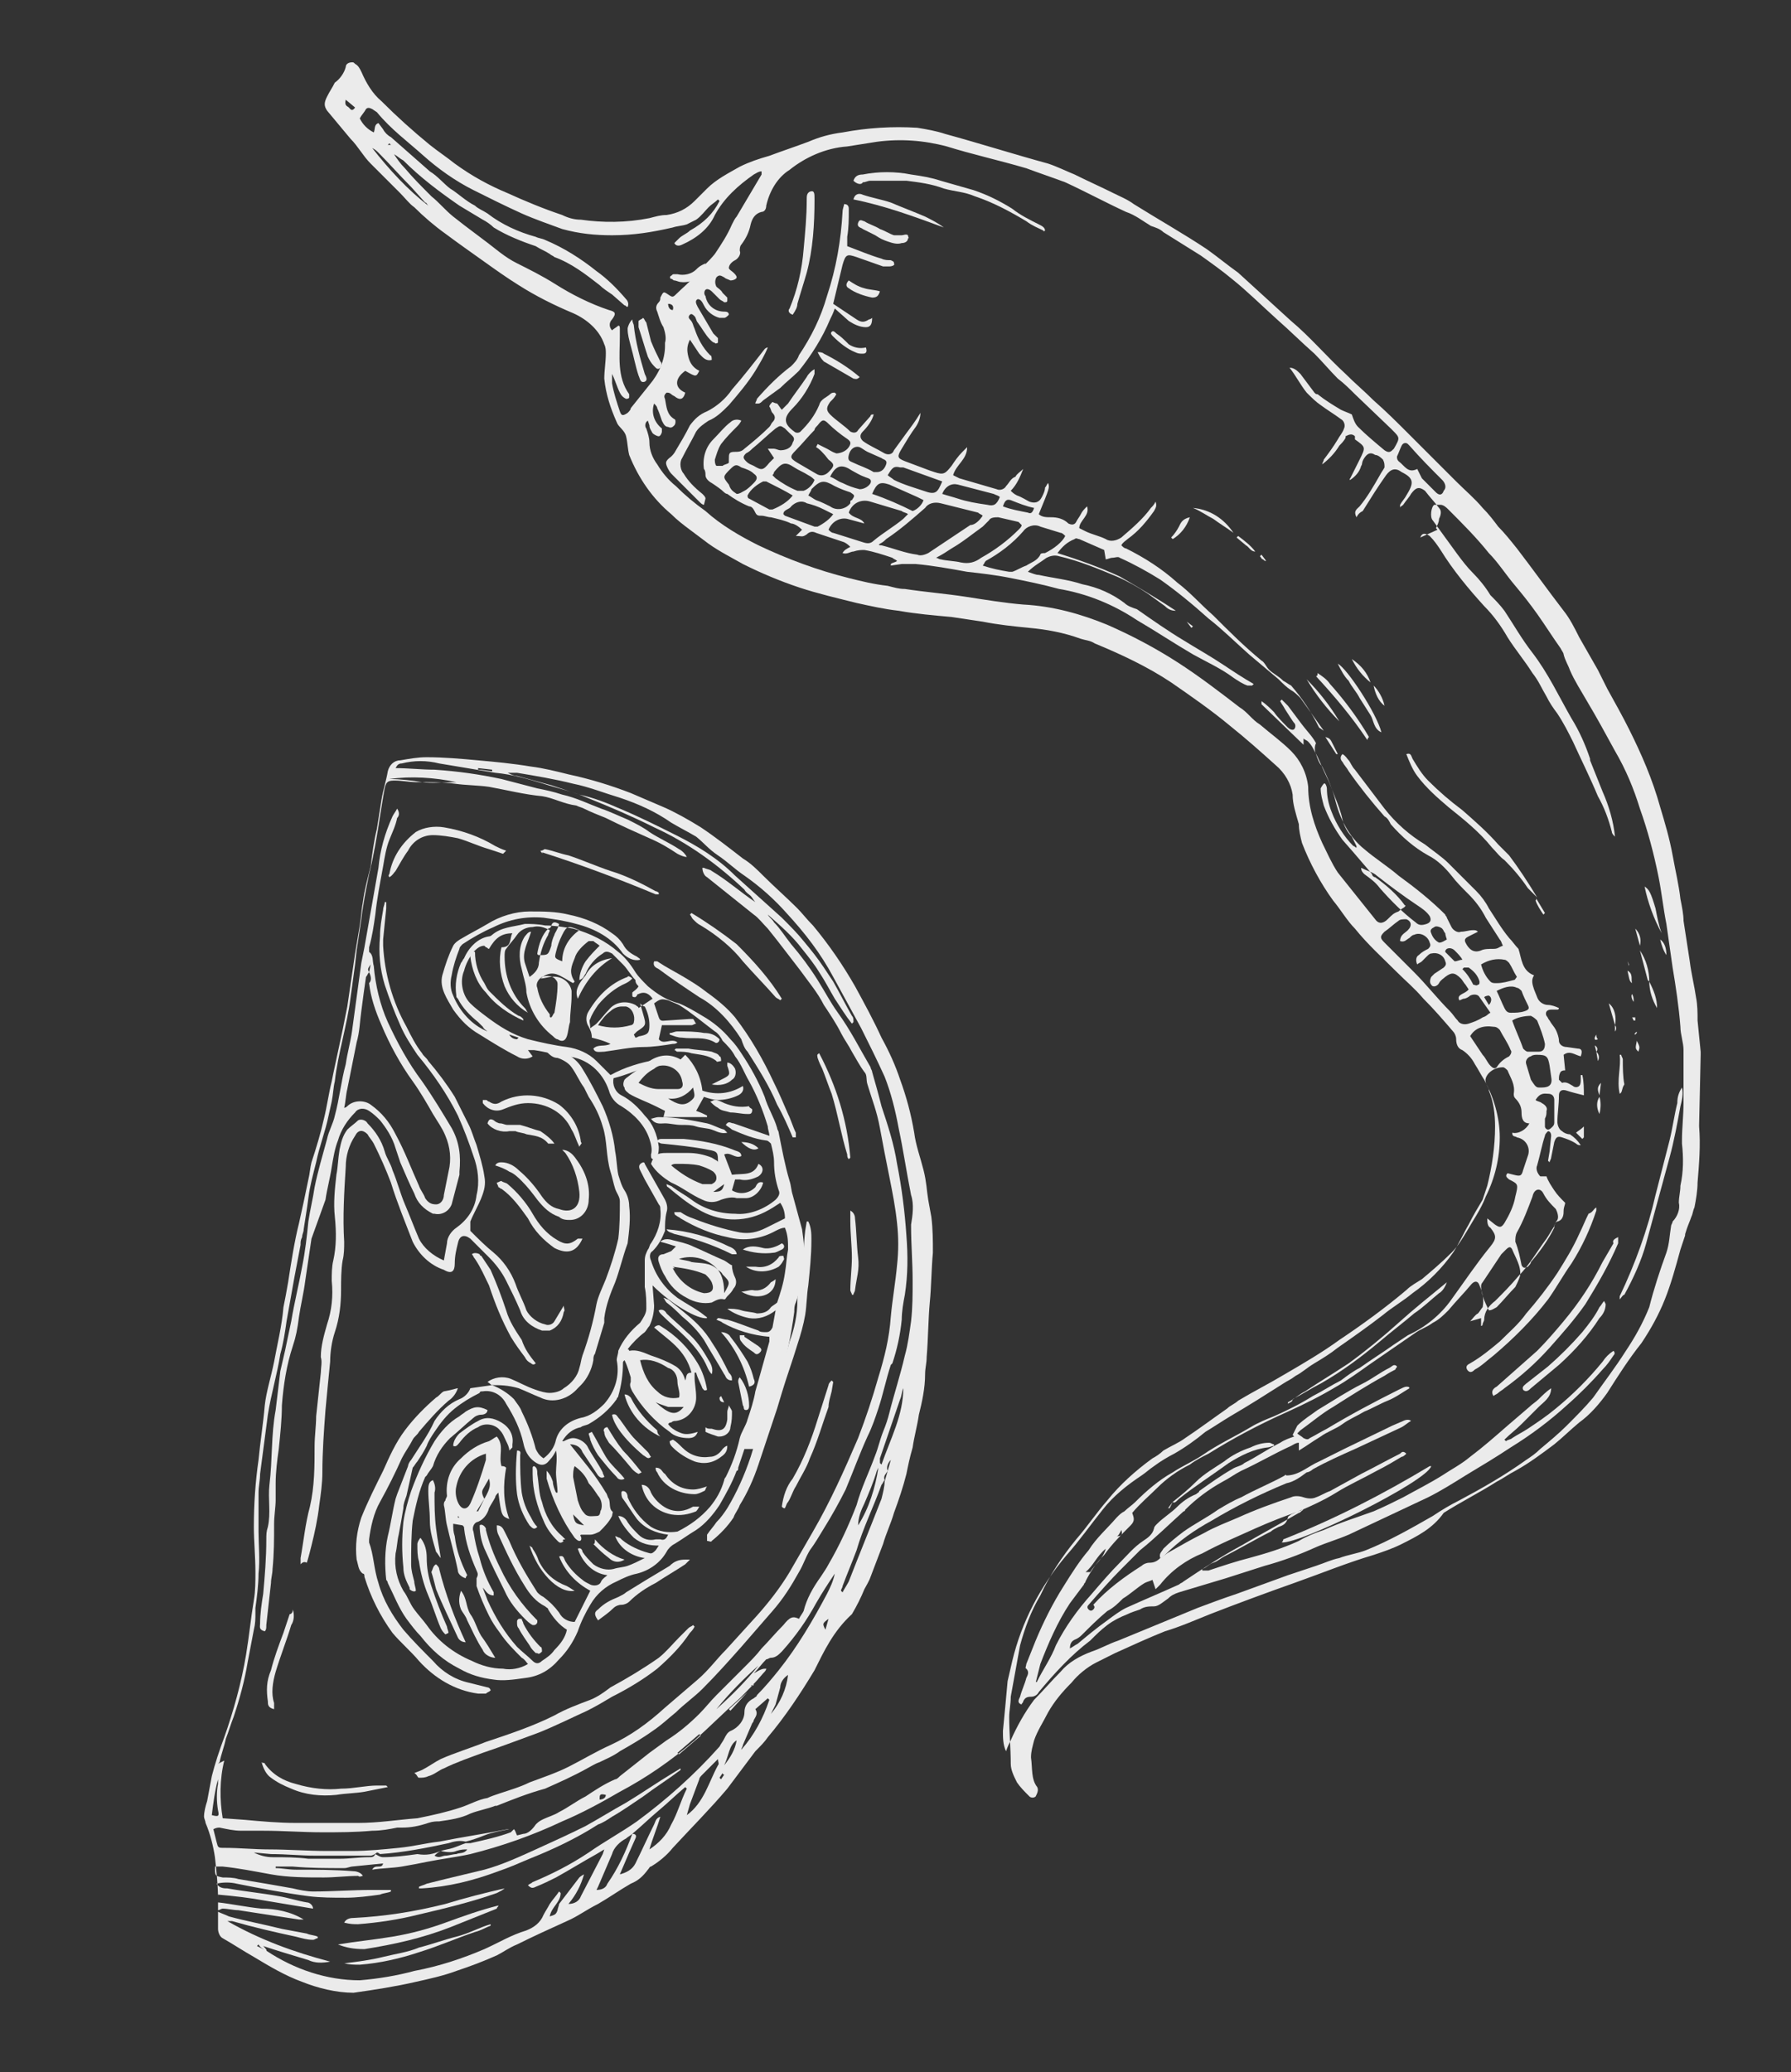 <?xml version="1.0" encoding="UTF-8"?> <!-- Generator: Adobe Illustrator 24.0.1, SVG Export Plug-In . SVG Version: 6.00 Build 0) --> <svg xmlns="http://www.w3.org/2000/svg" xmlns:xlink="http://www.w3.org/1999/xlink" id="Layer_1" x="0px" y="0px" viewBox="0 0 115 133" style="enable-background:new 0 0 115 133;" xml:space="preserve"><rect x="0" y="0" width="115" height="133" fill="#333333" stroke="none"/> <style type="text/css"> .st0{fill:#EBEBEB;} </style> <path class="st0" d="M52.3,107.2c-0.9,1.5-1.9,3-3,4.3c-0.2,0.3-0.5,0.6-0.8,0.9c-0.6,0.8-1.2,1.6-1.8,2.4c-1.1,1.3-2.3,2.5-3.5,3.8 c-0.4,0.5-0.9,0.9-1.4,1.2c-0.1,0-0.1,0.1-0.2,0.2c-0.3,0.4-0.6,0.7-1.1,0.9c-0.7,0.4-1.4,0.9-2.1,1.3c-0.8,0.4-1.3,0.8-2,1.1 c-1.1,0.5-2.2,1-3.2,1.5c-0.5,0.2-0.9,0.5-1.3,0.7c-0.9,0.4-1.7,0.7-2.6,1c-0.8,0.3-1.7,0.5-2.6,0.7c-1.3,0.3-2.6,0.5-4,0.7 c-1.1,0-2.3-0.3-3.3-0.7c-1.1-0.4-2.1-1-3.1-1.6c-0.7-0.4-1.3-0.8-2-1.2c-0.2-0.1-0.3-0.4-0.3-0.6c0-0.6,0-1.3,0-1.9 c0-0.9-0.1-1.8-0.2-2.7c-0.1-0.7-0.3-1.5-0.6-2.2c0-0.1-0.1-0.3-0.1-0.4c0-0.3,0.1-0.7,0.2-1c0.1-0.5,0.2-1.1,0.3-1.6 c0.2-0.8,0.5-1.7,0.8-2.5c0.6-1.7,1.1-3.5,1.4-5.3c0.2-1.2,0.3-2.3,0.5-3.5c0.1-0.6,0.1-1.2,0.1-1.8c0-1-0.1-2-0.1-2.9 c0-1.5,0.1-2.9,0.3-4.3c0.1-1.1,0.3-2.3,0.4-3.5c0.1-0.9,0.4-1.8,0.6-2.8c0.2-1.1,0.5-2.3,0.6-3.5c0.1-0.5,0.2-1,0.3-1.6 c0.2-1.3,0.4-2.6,0.7-3.8c0.2-0.9,0.4-1.8,0.6-2.8c0.1-0.4,0.1-0.7,0.2-1.1c0.3-0.9,0.6-1.9,0.8-2.8c0.2-0.8,0.3-1.6,0.5-2.4 l0.1-0.5l0.6-2.8c0.1-0.5,0.2-1,0.3-1.5l0.5-3.4c0.1-0.6,0.2-1.2,0.3-1.8s0.1-1,0.2-1.5c0.1-0.8,0.3-1.5,0.5-2.3 c0.1-0.8,0.2-1.6,0.4-2.4c0.1-0.6,0.2-1.3,0.3-1.9c0.1-0.6,0.3-1.2,0.4-1.8c0.1-0.4,0.4-0.7,0.8-0.7c0.6-0.1,1.1-0.2,1.7-0.2 c1.1,0,2.2,0.1,3.3,0.2c1.1,0.1,2.2,0.2,3.4,0.4c0.8,0.1,1.6,0.3,2.4,0.5c1.4,0.3,2.7,0.7,4,1.2c0.7,0.3,1.4,0.6,2.1,0.9 c0.7,0.3,1.6,0.8,2.4,1.3c0.9,0.6,1.8,1.3,2.7,2c0.5,0.3,0.9,0.7,1.3,1.1c0.7,0.7,1.5,1.4,2.2,2.1c0.3,0.3,0.6,0.7,1,1.1 c1,1.2,1.9,2.5,2.7,3.9c0.6,1.1,1.2,2.2,1.7,3.3c0.5,0.9,0.9,1.8,1.2,2.7c0.4,1.1,0.7,2.2,0.9,3.4c0.1,0.8,0.4,1.6,0.6,2.4 c0.2,0.8,0.2,1.3,0.3,1.9l0.2,1.1c0.1,0.8,0.1,1.5,0.1,2.3c-0.1,1.1-0.1,2.2-0.2,3.2c-0.1,1.1-0.1,2.3-0.2,3.5 c0,0.4-0.1,0.7-0.1,1.1c0,0.9-0.2,1.8-0.4,2.6c-0.1,0.7-0.3,1.4-0.4,2.1c-0.2,0.7-0.3,1.2-0.4,1.7c-0.2,0.8-0.5,1.7-0.8,2.5 c-0.2,0.7-0.5,1.3-0.7,2l-0.8,2.1c-0.1,0.3-0.3,0.6-0.4,0.8c-0.2,0.5-0.5,1.1-0.8,1.6C53.5,104.7,52.9,106,52.3,107.2z M57,94.4 l0.2-0.7C57,93.9,56.9,94.2,57,94.4c-0.1,0.2-0.3,0.3-0.2,0.6c-0.1,0.1-0.1,0.2-0.2,0.3c-0.5,1.4-1.2,2.8-1.6,4.2 c-0.3,0.8-0.6,1.5-0.9,2.3c0,0.1-0.1,0.2-0.1,0.3l0.1,0.1c0.1-0.2,0.3-0.5,0.4-0.7c0.7-1.8,1.4-3.5,2.1-5.3c0.1-0.4,0.2-0.8,0.2-1.1 L57,94.4z M28.3,118.8c0.3-0.1,0.5-0.1,0.8-0.2s0.5-0.2,0.8-0.3c0.1,0,0.2,0,0.3,0c0.9-0.2,1.8-0.4,2.6-0.7c0,0,0.1-0.1,0.2-0.2 c-0.1,0-0.2,0-0.3,0c-0.5,0.1-1.1,0.2-1.6,0.4s-0.8,0.3-1.2,0.4c-0.4-0.1-0.8,0-1.1,0.1c-1.4,0.3-2.9,0.6-4.4,0.7 c0,0-0.1-0.1-0.2-0.1c-0.1,0.1-0.3,0.2-0.4,0.2c-1.2,0-2.4,0-3.6,0c-0.9,0-1.8-0.1-2.8-0.1l-1.1-0.1c0.4,0.2,0.8,0.3,1.2,0.3 c0.8,0,1.5,0,2.3,0.1c0.8,0,1.4,0,2,0c0.7,0,1.2-0.1,1.9-0.1c0.2,0,0.3,0,0.4-0.2c0.2,0.1,0.3,0.2,0.5,0.2c0.7,0,1.5-0.1,2.2-0.2 C27.4,119.1,27.8,119,28.3,118.8c-0.2,0.1-0.3,0.2-0.4,0.3c0.3,0.2,0.5,0,0.7,0c0.2,0,0.5-0.1,0.7-0.1c0.2-0.1,0.5,0,0.7-0.3 c-0.2,0-0.4,0-0.7,0.1C29.1,118.9,28.7,118.9,28.3,118.8L28.3,118.8z M40.6,117.7c-0.1,0.1-0.3,0.2-0.4,0.3c-0.4,0.2-0.8,0.6-0.9,1 c-0.3,0.7-0.6,1.4-0.9,2.1l-0.1,0.2c0.3,0,0.6-0.1,0.7-0.4C39.7,119.9,40.2,118.8,40.6,117.7c0.2,0,0.3,0.1,0.2,0.3l-0.4,0.9 l-0.6,1.4c0.4-0.1,0.8-0.3,1-0.7c0.4-0.8,0.8-1.7,1.2-2.5c0.1-0.2,0.1-0.4,0.4-0.5c-0.2,0.7-0.5,1.4-0.7,2.1 c0.6-0.4,1.1-0.9,1.4-1.6c0.4-0.7,0.6-1.5,1-2.3l-0.1-0.1c-0.6,0.5-1.1,1-1.7,1.5S41.2,117.2,40.6,117.7L40.6,117.7z M17.1,125.2 c-0.2-0.1-0.4-0.2-0.5-0.4l-0.1,0.1L17.1,125.2c1.8,1.2,3.9,1.9,6,1.9c1.2-0.1,2.4-0.3,3.5-0.6c1.6-0.3,3.1-0.8,4.5-1.4 c0.9-0.4,1.7-0.9,2.7-1.2c0.5-0.2,0.9-0.5,1.1-1c0.1-0.2,0.3-0.5,0.4-0.7c0.2-0.3,0.4-0.5,0.6-0.8l0.1,0.1c0,0.6-0.6,0.9-0.7,1.5 c0.3-0.1,0.4-0.1,0.5-0.4c0-0.1,0.1-0.3,0.1-0.4l1.3-1.7c0,0,0.1-0.1,0.3-0.2c-0.2,0.7-0.5,1.3-1,1.9c0.4,0,0.7-0.2,0.8-0.5l1.4-2.7 l0.1-0.3l-0.5,0.3c-0.9,0.5-1.7,1-2.6,1.5c-0.4,0.2-0.8,0.4-1.3,0.6c-0.2,0.1-0.3,0.1-0.5-0.1c0.1-0.1,0.2-0.1,0.3-0.2 c1.2-0.5,2.4-1.1,3.6-1.9c1-0.7,2.1-1.3,3.1-2c1.9-1.4,3.7-3,5.3-4.8c0.1-0.2,0.2-0.3,0.3-0.5c0.1-0.2,0.2-0.4,0.4-0.5 c0.5-0.2,0.9-0.7,0.9-1.2c0-0.4,0.2-0.7,0.6-0.9c0.1-0.1,0.2-0.1,0.2-0.2c0.5-0.5,1-1.1,1.4-1.6c1.2-1.5,2.2-3.2,3.1-4.9 c0.2-0.4,0.4-0.8,0.5-1.3c-0.4,0.6-0.8,1.2-1.2,1.9c-0.6,1.1-1.3,2.1-2.2,3.1c-0.2,0.2-0.4,0.4-0.7,0.4c-0.1,0-0.2,0.1-0.3,0.1 c-0.3,0.3-0.5,0.6-0.8,0.9c0.5-0.3,0.6-0.3,0.8-0.3c0,0.1-0.1,0.2-0.2,0.3c-0.5,0.6-1,1.1-1.5,1.6c-1,0.9-1.9,1.8-2.9,2.7 c-1.5,1.3-3.1,2.4-4.8,3.3c-1.2,0.7-2.5,1.4-3.7,1.9c-1.9,0.9-3.9,1.6-5.9,2.1c-0.9,0.2-1.8,0.3-2.8,0.5c-0.5,0.1-1,0.2-1.6,0.3 s-1.3,0.1-1.9,0.2c0.2-0.4,0.6,0,0.7-0.4l-2,0.2c-0.1,0-0.3,0.1-0.5,0.1c-1.1,0-2.2,0-3.3-0.1c-0.4,0-0.7,0-1.1,0l0,0.1 c0.4,0,0.8,0.1,1.3,0.1c1.2,0,2.5,0,3.7,0.1c0.2,0,0.5,0.1,0.6,0.3c-0.1,0-0.2,0.1-0.3,0c-0.7,0-1.5,0.1-2.2,0.1 c-1.1,0-2.3,0-3.4-0.2c-1.1-0.2-2.1-0.4-3.1-0.5c-0.2,0-0.3,0-0.5,0c0,0.6,0,0.6,0.5,0.7c0.3,0,0.7,0,1,0.1c1.2,0.2,2.4,0.4,3.5,0.6 c0.4,0.1,0.9,0.2,1.3,0.2c1.3,0,2.5-0.1,3.8-0.1l1.2,0l0,0.1c-0.2,0.1-0.5,0.1-0.7,0.2c-0.7,0.1-1.5,0.2-2.2,0.2 c-0.8,0-1.6,0-2.4-0.1c-1.5-0.2-3.1-0.5-4.6-0.8c-0.4-0.1-0.9-0.1-1.3,0c0.2,0.3,0.5,0.3,0.7,0.3c1.1,0.2,2.2,0.3,3.3,0.5 c0.6,0.1,1.2,0.3,1.8,0.4c0.2,0,0.4,0.2,0.4,0.4l-3-0.5c-1.1-0.2-2-0.3-3.1-0.4l0,0.5c0.9,0.1,1.8,0.3,2.8,0.4 c0.9,0,1.9,0.2,2.7,0.7c-0.1,0-0.2,0-0.3,0c-1.3-0.2-2.6-0.4-3.9-0.6c-0.3,0-0.7-0.1-1-0.1c-0.1,0-0.2,0.1-0.3,0.1l0,0.1 c0.2,0.1,0.5,0.2,0.7,0.3c1.1,0.3,2.2,0.5,3.4,0.8c0.5,0.1,1.1,0.2,1.6,0.3c0.2,0.1,0.5,0.1,0.7,0.2l0,0.1c-0.1,0-0.2,0.1-0.3,0.1 c-0.4,0-0.7-0.1-1.1-0.2c-1.4-0.3-2.7-0.6-4.1-1c-0.1,0-0.2,0-0.3,0c2.1,1.2,4.3,2,6.6,2.6c-0.5,0.1-1,0.1-1.4-0.1 c-1-0.3-2-0.6-2.9-0.9C17.2,125.2,17.1,125.2,17.1,125.2L17.1,125.2z M48.5,57.9c-0.1-0.1-0.2-0.3-0.3-0.4c-0.1-0.1-0.3-0.2-0.4-0.4 c-1.7-1.6-3.6-3-5.8-4c-1.4-0.7-2.8-1.3-4.3-1.9c-0.9-0.4-1.9-0.6-2.8-0.9c-1-0.3-2-0.6-3.1-0.7c-1.2-0.2-2.4-0.4-3.6-0.6 c-0.8-0.2-1.6-0.2-2.4,0c-0.2,0-0.3,0.1-0.4,0.3c0.8,0,1.7,0.1,2.5,0.1c1.5,0.1,2.9,0.3,4.3,0.6c0.8,0.2,1.5,0.4,2.3,0.6 c0.5,0.1,1,0.2,1.6,0.4c0.9,0.2,1.7,0.6,2.5,0.9c0.6,0.2,1.2,0.5,1.7,0.7c0.6,0.3,1,0.5,1.4,0.8c0.6,0.4,1.3,0.7,1.9,1.1 c0.2,0.1,0.4,0.3,0.5,0.5c-0.2,0-0.4-0.1-0.6-0.2c-0.6-0.4-1.1-0.7-1.8-1c-0.9-0.4-1.8-0.8-2.8-1.3c-0.5-0.2-1-0.4-1.4-0.6 c-0.2-0.1-0.3-0.1-0.5-0.2c-0.8-0.1-1.5-0.5-2.2-0.6c-1.1-0.1-2.3-0.4-3.4-0.6c-0.7-0.1-1.5-0.1-2.2-0.2c-0.7-0.1-1.7-0.1-2.5-0.1 c-0.4,0-0.9-0.1-1.3-0.1c-0.4,0-0.6,0-0.7,0.5c-0.1,0.5-0.2,1.2-0.3,1.8c-0.2,1.3-0.4,2.5-0.7,3.7c-0.2,1-0.4,2-0.5,2.9 c-0.1,0.7-0.2,1.3-0.3,2l-0.1,0.9c-0.1,0.7-0.2,1.5-0.3,2.2c-0.1,0.8-0.3,1.7-0.5,2.6c-0.2,0.9-0.4,1.8-0.5,2.7 c-0.1,0.4-0.1,0.8-0.2,1.3l-0.2,0.9c-0.2,1-0.6,2-0.8,3c-0.2,0.8-0.4,1.5-0.5,2.3c-0.1,0.8-0.2,1.3-0.3,2c0,0.2-0.1,0.3-0.1,0.5 c-0.1,0.2-0.1,0.3-0.1,0.5L18.9,82l-0.5,2.8c-0.1,0.7-0.2,1.4-0.4,2.1c-0.2,1.3-0.6,2.6-0.8,3.9l-0.5,3.8c0,0.4-0.1,0.8-0.1,1.2 c0,0.8,0,1.7,0,2.5c0,0.8,0.1,1.8,0,2.7c0,0.7-0.1,1.5-0.2,2.2c0,0.1,0,0.2,0,0.3c0,0.4,0,0.7-0.1,1.1l-0.4,2.1 c-0.2,1.2-0.5,2.3-0.9,3.5c-0.2,0.5-0.3,0.9-0.5,1.4c-0.1,0.5-0.3,1-0.4,1.5l-0.1,0.1l0.4-0.2c-0.3,1.2-0.3,2.5-0.1,3.7l1.4,0.1 c1.1,0.1,2.2,0.2,3.3,0.2c1.3,0,2.7,0,4,0c1.3,0,2.5-0.2,3.8-0.3c1-0.2,1.9-0.4,2.8-0.7c0.6-0.2,1.1-0.5,1.7-0.6 c0.2-0.1,0.5-0.2,0.8-0.3c0.6-0.2,1.3-0.4,1.9-0.7c0.8-0.3,1.7-0.6,2.5-1c0.8-0.4,1.8-1,2.7-1.4c1.3-0.6,2.4-1.4,3.5-2.4 c0.7-0.6,1.4-1.2,2.1-1.8s1.2-1.3,1.8-1.9l2-2.2c0.8-0.9,1.5-1.8,2.1-2.8l1.5-2.6c1.1-1.9,2-3.9,2.9-6c0.5-1.3,0.9-2.5,1.3-3.9 c0.4-1.3,0.7-2.5,0.8-3.9c0.1-1.1,0.3-2.2,0.4-3.3c0.1-0.9,0.1-1.8,0-2.7c-0.1-1-0.3-2-0.5-3c-0.2-1-0.4-2-0.6-3.1s-0.5-1.8-0.8-2.8 c-0.1-0.3,0-0.6-0.2-0.8c-0.3-0.4-0.5-0.8-0.8-1.3c-0.2-0.4-0.5-0.8-0.7-1.2c-0.3-0.6-0.7-1.2-1.1-1.8c-0.4-0.8-1-1.5-1.5-2.2 c0,0,0,0,0,0c-0.3-0.4-0.7-0.9-1-1.3c-0.3-0.4-0.7-0.9-1.1-1.4c-0.3-0.3-0.6-0.7-0.9-0.9c-1-0.8-2-1.6-3-2.4 c-0.2-0.1-0.3-0.4-0.3-0.6c0,0,0.1,0,0.1,0c0.2,0.1,0.4,0.1,0.5,0.2C46.7,56.5,47.6,57.3,48.5,57.9z M51.3,103.9 c0.1-0.2,0.2-0.3,0.3-0.5c0.2-0.8,0.6-1.5,1.1-2.2c0.2-0.3,0.4-0.6,0.5-0.8c0.7-1.2,1.3-2.5,1.8-3.8c0.3-1.1,0.8-2.1,1.2-3.2 c0.2-0.5,0.3-1,0.5-1.5s0.3-0.8,0.4-1.2c0.3-1.2,0.7-2.4,1-3.7c0.2-0.7,0.3-1.5,0.4-2.2c0.1-0.9,0.1-1.7,0.1-2.6 c0-1.2-0.1-2.3-0.1-3.5c0,0,0-0.1,0-0.1c0.1-0.6,0.2-1.3,0-1.9c-0.3-1.5-0.5-2.9-0.8-4.3c-0.2-1.1-0.5-2.3-0.9-3.3 C56.3,68,55.8,67,55.3,66c-0.6-1.1-1.2-2.2-1.8-3.3c-0.8-1.5-1.8-2.8-3-4.1c-0.8-0.9-1.7-1.7-2.7-2.4c-0.6-0.4-1.1-0.9-1.7-1.3 s-0.9-0.8-1.4-1.2c-0.5-0.3-1.1-0.6-1.6-0.9c-1-0.7-2.1-1.2-3.3-1.6c-1-0.3-2-0.7-3-0.9c-1.2-0.3-2.4-0.5-3.6-0.7 c-0.2,0-0.4,0-0.6,0c0.2,0.1,0.4,0.2,0.6,0.2c0.7,0.2,1.5,0.4,2.2,0.6c0.6,0.2,1.2,0.4,1.8,0.6c0.9,0.2,1.7,0.5,2.6,0.9 c1.2,0.5,2.4,1.1,3.6,1.7c1.4,0.7,2.7,1.5,3.8,2.6c1,0.9,2,1.8,3,2.7c0.5,0.5,1,1,1.4,1.5c0.5,0.6,0.9,1.1,1.3,1.7 c0.2,0.3,0.4,0.6,0.6,0.9c0.4,0.7,0.8,1.5,1.2,2.2c0.1,0.1,0.1,0.2,0.1,0.4l-0.1,0.1c-0.4-0.5-0.7-1-1.1-1.6c-0.3-0.5-0.6-1.1-1-1.7 c-0.3-0.5-0.7-1-1.1-1.5c-0.6-0.8-1.4-1.5-2.2-2.2c0.1,0.2,0.3,0.3,0.4,0.5c0.4,0.4,0.7,0.9,1.1,1.4c0.6,0.7,1.2,1.5,1.7,2.3 c0.5,0.8,0.8,1.4,1.3,2.1c0.8,1.1,1.4,2.3,2.1,3.5c0,0.1,0.1,0.2,0.1,0.3c0.2,0.7,0.4,1.4,0.6,2.2c0.4,1.2,0.8,2.4,1,3.7 c0.3,1.5,0.5,3.1,0.6,4.6c0.1,1.3,0.1,2.5-0.1,3.8c-0.1,0.5-0.2,1.1-0.2,1.6c-0.1,1-0.3,1.9-0.6,2.8l-0.1,0.1 c-0.3,0.9-0.5,1.9-0.8,2.8c-0.2,0.6-0.4,1.2-0.7,1.8c-0.5,1.1-0.9,2.2-1.4,3.4c-0.4,0.8-0.9,1.7-1.4,2.5c-0.3,0.5-0.6,1-0.9,1.4 c-0.3,0.5-0.4,0.9-0.7,1.4c-0.5,0.9-1,1.7-1.7,2.5c-0.7,0.8-1.3,1.5-2,2.3c-0.8,0.9-1.6,1.8-2.5,2.7c-0.5,0.5-1.2,1-1.7,1.5 c-0.5,0.4-0.9,0.8-1.5,1.2c-0.7,0.5-1.4,0.9-2.1,1.3c-0.4,0.3-0.9,0.5-1.3,0.7c-0.3,0.1-0.6,0.3-0.8,0.4c-0.9,0.5-1.8,0.9-2.7,1.3 c-1.1,0.3-2.1,0.7-3.1,1.1c0,0-0.1,0-0.1,0c-0.5,0.2-1.1,0.3-1.6,0.5c-0.6,0.3-1.3,0.4-2,0.5c-0.2,0-0.4,0-0.7,0.1 c-0.6,0.2-1.1,0.3-1.7,0.3c-0.1,0-0.2,0-0.3,0c-0.5,0.1-1,0.2-1.6,0.2c-1.1,0.1-2.1,0.1-3.2,0.1c-1.3,0-2.5-0.1-3.8-0.1 c-0.5,0-0.9,0-1.4,0c-0.5,0-0.9-0.1-1.4-0.2c-0.1,0-0.2,0-0.4,0.1l0.2,0.8c0.1,0.4,0.1,0.4,0.5,0.4c1,0,1.9,0.1,2.9,0.1 c1.2,0,2.5,0.1,3.7,0.1c0.5,0,1.1,0,1.6,0c1,0,2-0.1,3-0.2c1-0.1,1.7-0.3,2.6-0.4c1.5-0.3,2.9-0.5,4.4-0.8c0.1,0,0.3,0,0.4,0 c0.1,0.1,0.1,0.2,0.2,0.4l0.4-0.1c0.3,0,0.6-0.3,0.8-0.6c0.1-0.1,0.2-0.2,0.4-0.3c0.4-0.2,0.8-0.3,1.1-0.5c0.6-0.3,1.1-0.7,1.7-1 c0.6-0.4,1.2-0.8,1.9-1.1c0.1,0,0.2-0.1,0.3-0.2l1.9-1.5l1.1-0.8c0.8-0.5,1.5-1.1,2.1-1.7c0.4-0.4,0.7-0.8,1.1-1.2 c0.6-0.6,1.2-1.2,1.8-1.8c0.4-0.4,0.8-0.8,1.1-1.2c0.4-0.4,0.9-1,1.4-1.5C50.7,103.8,50.9,103.7,51.3,103.9L51.3,103.9z M46.1,112.9 l-1,1c-0.1,0.1-0.2,0.2-0.2,0.3l-0.6,1.6l-0.2,0.7c1.1-0.8,1.4-2.1,2-3.2C46.2,113.2,46.1,113.1,46.1,112.9L46.1,112.9z M48.5,109.7 c0.2,0.3,0,0.5-0.1,0.7c0,0.1-0.1,0.2-0.1,0.2l-0.6,1.4c0,0.1-0.1,0.2-0.1,0.3c0.8-0.9,1.4-2,1.8-3.2l-0.1-0.1L48.5,109.7z M25,50 c0.7,0,1.5,0.1,2.1,0.2s1.5,0,2.2,0C27.9,49.9,26.4,49.8,25,50L25,50z M58,89.1c-0.1,0.2-0.1,0.5-0.2,0.7l-1.3,3.8 c0,0.1,0,0.2,0,0.3l0.1,0.1C57.2,92.3,58,90.8,58,89.1z M56.4,94.2l-0.1,0.2c-0.2,0.7-0.5,1.4-0.8,2.1c-0.2,0.4-0.4,0.9-0.4,1.4 C55.8,96.8,56.2,95.5,56.4,94.2L56.4,94.2z M49.5,110c0.6-0.7,1-1.6,1.1-2.5c-0.3,0.2-0.5,0.5-0.5,0.8c-0.1,0.4-0.2,0.7-0.3,1.1 L49.5,110z M46,109.7c1-0.9,1.9-1.8,2.7-2.8C47.8,107.7,46.8,108.7,46,109.7L46,109.7z M14,114.2c-0.2,0.7-0.3,1.5-0.4,2.3 c0.4,0.1,0.5,0.1,0.4-0.3c-0.1-0.6-0.1-1.2,0-1.7C14,114.4,14,114.4,14,114.2z M46.5,113.3C46.6,113.3,46.6,113.3,46.5,113.3 c0.4-0.5,0.7-1,0.8-1.6C46.8,112,46.8,112.7,46.5,113.3z M45,111.4l-0.1-0.1l-1.4,1.2l0.1,0.1L45,111.4z M48,108.6L48,108.6 l-1.2,1.1l0.1,0.1L48,108.6z M53.2,103.9c-0.4,0.3-0.4,0.3-0.2,0.7L53.2,103.9z M38.9,115.2c-0.4-0.1-0.4,0-0.4,0.3 C38.7,115.5,38.9,115.4,38.9,115.2L38.9,115.2z M31.6,49.5l0-0.1l-0.9-0.1l0,0.1C31,49.4,31.4,49.5,31.6,49.5L31.6,49.5z M53.4,101.1L53.4,101.1l0.7-1l0,0L53.4,101.1z M46.2,114.1l0.1,0.1l0.2-0.3c0,0-0.1,0-0.1-0.1L46.2,114.1z M46,110.4 C46,110.4,46,110.4,46,110.4L46,110.4l-0.2,0.1l0,0L46,110.4z M48.4,108.1L48.4,108.1l-0.2,0.1c0,0,0.1,0,0.1,0 C48.3,108.2,48.4,108.2,48.4,108.1L48.4,108.1z"></path> <path class="st0" d="M31.6,88.9c0.5,0.2,1,0.5,1.4,0.9c0.2,0.3,0.4,0.5,0.5,0.8c0.4,0.8,0.7,1.6,0.9,2.4c0.1,0.2,0.2,0.4,0.5,0.6 c0.4-0.3,0.7-0.7,0.8-1.2c0.2-0.7,0.8-1.2,1.6-1.4c0.6-0.1,1.1-0.5,1.5-0.9c0.7-0.8,1-1.8,0.8-2.8c0-0.2,0.1-0.4,0.1-0.6 c0.3-0.7,0.8-1.3,1.4-1.8c0.2-0.3,0.4-0.6,0.4-0.9c0-0.5,0-0.9-0.1-1.4c0-0.3,0-0.5,0-0.8c0-0.3,0-0.6,0-0.9c0-0.3,0.1-0.5,0.2-0.7 c0.1-0.1,0.1-0.3,0.2-0.4c0.4-0.6,0.7-1.4,0.6-2.2c0-0.1,0-0.2-0.1-0.3l-0.9-1.6c-0.1-0.2-0.2-0.4-0.3-0.6c-0.1-0.2-0.1-0.4,0.2-0.5 c0,0,0.1,0,0.1,0.1l1.3,2.3c0.1,0.2,0.2,0.5,0.1,0.8c-0.1,0.4-0.1,0.8-0.1,1.2l0,0c-0.2,0.5-0.4,0.9-0.8,1.3 c-0.2,0.1-0.2,0.4-0.1,0.6c0.3,1,0.9,1.8,1.7,2.4c0.6,0.4,1.2,0.7,1.7,1.1c0.1,0.1,0.2,0.1,0.2,0.2c-0.6,0.1-2.3-0.9-3.5-2.1 l0.1,1.3c0,0.4-0.1,0.9-0.3,1.3c-0.1,0.1-0.2,0.3-0.3,0.4c-0.4,0.3-0.8,0.7-1.1,1.1c0.1,0,0.1,0.1,0.1,0.1c0.5-0.1,0.9,0.1,1.4,0.3 c0.6,0.2,1.1,0.4,1.6,0.7c0.3,0.2,0.5,0.5,0.6,0.9c0.1-0.2,0-0.5,0.4-0.5C44,86.6,42.9,86,42,85.2c0.1-0.1,0.3-0.2,0.4-0.1 c0,0,0,0,0,0c1,0.6,1.8,1.4,2.4,2.4c0.3,0.5,0.5,1.1,0.6,1.7c-0.2,0.1-0.2,0-0.3-0.1c-0.1-0.3-0.3-0.6-0.4-1l-0.1,0 c0,0.1,0,0.2,0,0.3c0,0.4,0.1,0.8,0.1,1.3c0,0.7-0.5,1.4-1.3,1.5c-0.1,0-0.2,0-0.3,0.1c-0.1,0-0.1,0-0.2,0.1 c0.2,0.3,0.6,0.5,0.9,0.6c0.3,0.1,0.7,0,1-0.1c-0.1,0.3-0.3,0.4-0.6,0.4c-0.4,0-0.9-0.1-1.2-0.4c-1-0.7-1.8-1.6-2.4-2.6 c-0.1-0.2-0.2-0.4-0.1-0.6c0-0.1,0-0.2,0-0.3c-0.1-0.3-0.2-0.7-0.4-1.1c-0.1,0.1-0.1,0.1-0.1,0.2c0,0.7-0.1,1.4-0.3,2.1 c0,0.1-0.1,0.1-0.1,0.2c-0.5,0.7-1.1,1.2-1.8,1.6c-0.2,0.1-0.4,0.1-0.5,0.2c-0.5,0.1-0.9,0.4-1.2,0.9c0,0,0.1,0,0.1,0 c0.2-0.1,0.4-0.2,0.6-0.2c0.3,0,0.7,0.2,0.9,0.5c0.3,0.6,0.7,1.1,1,1.7c0,0.1,0.1,0.2,0.1,0.3c-0.2,0.1-0.3,0-0.4-0.1l-1-1.5 c-0.1-0.3-0.4-0.5-0.8-0.5c0.4,0.5,0.8,1,1.2,1.5c0.4,0.5,0.8,1.1,1.1,1.6c0.1,0.1,0.1,0.3,0.2,0.4c0.1,0.3,0,0.6,0.2,0.8 c0.1,0,0,0.2,0,0.3c-0.2,0.4-0.5,0.7-0.8,1c-0.2,0.1-0.4,0.2-0.6,0.2c-0.2,0-0.4,0-0.6,0c0,0-0.1,0.1,0,0.1c0,0,0.1,0.3-0.1,0.3 c-0.1,0-0.2-0.1-0.3-0.2c-0.8-1.1-1.4-2.4-1.8-3.8c0-0.2,0-0.3,0-0.5c0.2,0.2,0.3,0.4,0.4,0.7c0,0.2,0.1,0.5,0.2,0.7l0.1,0 c0-0.4-0.1-0.9-0.1-1.3c0-0.4,0.1-0.9,0-1.4c-0.1,0.2-0.2,0.4-0.4,0.6c-0.3,0.4-0.6,0.4-1,0.1c-0.4-0.3-0.6-0.7-0.7-1.2 c-0.2-0.9-0.6-1.7-1.1-2.5c-0.3-0.6-0.9-0.9-1.5-0.8c-0.1,0-0.2,0-0.2,0.1c-0.6,0.3-1.1,0.6-1.6,1c-0.5,0.4-0.9,0.9-1.3,1.5 c-0.2,0.3-0.4,0.6-0.5,0.9c-0.2,0.4-0.4,0.7-0.6,1c-0.1,0.1-0.2,0.3-0.3,0.4L26.1,96c-0.1,0.3-0.2,0.5-0.2,0.8 c-0.1,0.6-0.2,1.2-0.3,1.7c-0.1,0.4-0.1,0.8-0.2,1.2c-0.1,0.9,0.1,1.7,0.5,2.4c0.3,0.4,0.4,0.8,0.7,1.2c0.3,0.4,0.5,0.6,0.8,1 c0.7,1,1.7,1.8,2.9,2.3c0.6,0.3,1.3,0.5,2,0.5c0.5,0.1,1.1,0,1.6-0.3c-0.1-0.1-0.2-0.3-0.4-0.4c-0.5-0.5-1-1-1.4-1.6 c-0.3-0.4-0.5-0.7-0.7-1.1c-0.3-0.6-0.6-1.3-0.8-1.9c0-0.2,0-0.4,0-0.5c0.1-0.2,0.1-0.3,0-0.5c-0.4-0.9-0.7-1.8-0.8-2.7 c0-0.1,0-0.1-0.1-0.2l-0.6-0.1c0,0.3,0,0.5,0.1,0.8c0.1,0.9,0.4,1.7,0.8,2.5c0,0-0.1,0.1-0.1,0.2c-0.3-0.1-0.5-0.3-0.5-0.5 c-0.2-1-0.5-2-0.7-2.9c-0.1-0.4-0.1-0.9-0.2-1.3c0-0.1,0-0.2,0.1-0.3c0-0.1,0.1-0.2,0.1-0.3c-0.1-0.9,0.2-1.8,0.9-2.4 c0.5-0.5,1.1-0.9,1.8-1.1c0.2-0.1,0.3-0.2,0.5-0.3c0.5,0.6,0.1,1.2,0.3,1.9c0.1,0,0.2,0,0.3,0.1c-0.2,1.1-0.2,2.2,0.2,3.3 c-0.5-0.2-0.5-0.2-0.7-1.7c-0.1,0.1-0.2,0.2-0.2,0.3c-0.1,0.2-0.3,0.5-0.4,0.7c-0.1,0.4-0.4,0.8-0.8,0.9c-0.2,0.1-0.3,0.4-0.2,0.6 c0.1,0.6,0.2,1.1,0.4,1.7c0.2,0.8,0.5,1.5,0.9,2.2c0,0,0,0.1,0,0.2c-0.4,0-0.5-0.3-0.7-0.5c0.1,0.3,0.2,0.5,0.3,0.8 c0.5,1.1,1.1,2.1,1.9,3c0.3,0.3,0.7,0.6,1,0.9c0.2,0.2,0.4,0.2,0.6,0c0.3-0.2,0.6-0.4,0.8-0.7c0.4-0.4,0.7-0.8,0.8-1.3 c-0.5-0.3-0.9-0.8-1.2-1.3c0-0.1-0.1-0.1-0.2-0.2c-0.6-0.3-1-0.8-1.3-1.3c-0.7-1.1-1.2-2.2-1.7-3.3c-0.1-0.2-0.1-0.4-0.1-0.6 c0.3,0,0.4,0.2,0.5,0.4c0.1,0.2,0.2,0.4,0.3,0.6c0.5,1.2,1.1,2.2,1.8,3.3c0.1,0.1,0.2,0.2,0.4,0.3c0.4,0.3,0.7,0.6,1,1 c0.2,0.4,0.6,0.6,1,0.6l1-2c-0.9-0.5-1.6-1.2-2-2.2c0.3-0.1,0.3,0.1,0.4,0.3c0.3,0.5,0.7,0.9,1.1,1.2c0.1,0.1,0.3,0.2,0.5,0.3 c0.2,0.1,0.6,0.1,0.7-0.2c0.1-0.2,0.3-0.3,0.4-0.4c-0.9-0.1-1.6-0.8-1.9-1.7c0.2-0.1,0.3,0.1,0.3,0.2c0.2,0.3,0.4,0.5,0.7,0.8 c0.4,0.3,0.9,0.4,1.3,0.3c0.3-0.1,0.6-0.1,0.9-0.2c0.3-0.1,0.7-0.3,1.1-0.5c-0.8-0.1-1.6-0.6-1.9-1.4c0.1,0,0.2,0.1,0.3,0.1 c0.4,0.4,1,0.7,1.6,0.9c0.4,0.1,0.4,0.2,0.7-0.1l0.2-0.3c-0.6,0-1.1-0.1-1.6-0.5c-0.4-0.4-0.8-0.9-1-1.4c0.3,0,0.5,0.2,0.6,0.4 c0.2,0.3,0.4,0.5,0.7,0.8c0.3,0.3,0.7,0.4,1.1,0.3c0.1,0,0.2,0,0.3,0c0.3,0.1,0.4-0.1,0.5-0.3c-0.8-0.1-1.5-0.4-2-1 c-0.3-0.4-0.6-0.9-0.9-1.3c-0.1-0.1-0.1-0.3-0.1-0.4c0,0,0-0.1,0.1-0.1c0.2,0,0.3,0.2,0.3,0.4c0.3,0.7,0.8,1.4,1.5,1.9 c0.5,0.3,1.1,0.4,1.7,0.3c0.8-0.4,1.5-0.9,2.1-1.6c0.4-0.5,0.7-1,0.9-1.7c0-0.1,0.1-0.2,0.1-0.2c0.4-0.8,0.7-1.6,0.9-2.5 c0.1-0.4,0.4-0.8,0.5-1.2c0.2-0.6,0.4-1.2,0.5-1.8l0.2-0.7l0.7-2.5c0-0.1,0-0.2,0-0.3c-1.1-0.1-2.1-0.4-3-0.9 c-0.1-0.1-0.2-0.1-0.4-0.2l0.1-0.1c0.2,0,0.4,0.1,0.6,0.1c0.7,0.2,1.4,0.5,2,0.7c0.1,0.1,0.3,0.1,0.5,0.1c0.2,0,0.3-0.1,0.4-0.3 l0.2-1.1c-0.5,0.4-1.1,0.6-1.7,0.5c-0.5-0.1-1-0.3-1.4-0.6c0.3,0,0.6,0,0.9,0.1c0.3,0.1,0.7,0.1,1,0.2c0.4,0,0.7-0.1,0.9-0.4 c0.1-0.1,0.3-0.2,0.4-0.3c0.2-0.6,0.4-1.2,0.5-1.9c0.1-0.6,0.1-1,0.2-1.5c0-0.5,0-0.9-0.2-1.4c-0.2,0-0.4,0.1-0.6,0.2 c-0.9,0.5-2,0.7-3.1,0.4c-1-0.2-2-0.6-3-1.2c-0.1-0.1-0.2-0.1-0.3-0.2c0,0-0.1,0-0.1-0.2c0.1,0,0.3,0,0.4,0c0.3,0.2,0.5,0.3,0.8,0.4 c1,0.4,2,0.7,3,0.9c0.6,0.1,1.1,0,1.7-0.3c0.4-0.2,0.8-0.4,1.2-0.6c0-0.4-0.1-0.7-0.3-1c-0.3,0.2-0.6,0.4-1,0.6 c-1.4,0.7-3,0.6-4.3-0.2c-0.7-0.4-1.3-0.9-1.9-1.4c0,0-0.1,0-0.1-0.2c0.2,0.1,0.3,0.1,0.4,0.2c0.4,0.3,0.8,0.5,1.2,0.8 c0.8,0.6,1.8,0.9,2.8,0.9c0.9,0.1,1.9-0.3,2.6-0.9c0.2-0.2,0.3-0.4,0.2-0.6c-0.2-0.6-0.3-1.2-0.3-1.8c0-0.4-0.1-0.8-0.2-1.2 c-0.1-0.1-0.2-0.2-0.3-0.2c-0.8-0.1-1.5-0.4-2.2-0.7c-0.1-0.1-0.3-0.2-0.4-0.3c0.2-0.3,0.3-0.1,0.5-0.1l2.3,0.8 c0-0.2-0.1-0.4-0.1-0.6c-0.3-1-0.7-2-1.2-2.9c-0.3-0.5-0.5-1.1-0.9-1.6c-0.2-0.4-0.5-0.7-0.8-1l0,0c-0.1-0.2-0.3-0.5-0.5-0.6 c-0.8-0.6-1.5-1.2-2.3-1.7c-0.2-0.1-0.5-0.2-0.7-0.3c-0.4-0.1-0.5-0.1-0.9,0.2c0.1,0.3,0.2,0.6,0.3,0.9s0.3,0.2,0.5,0.2l1.5-0.1 c0.1,0,0.2,0,0.2,0c0.1,0.1,0.1,0.2,0.2,0.3c-0.1,0-0.2,0.1-0.3,0.1c-0.5,0-1,0-1.5,0c-0.1,0-0.3,0-0.4,0l-0.2,0.9 c0.3,0.4,0.8-0.1,1.2,0.2c-0.1,0.1-0.2,0.1-0.3,0.1c-0.6,0.1-1.3,0.2-1.9,0.2c-0.8,0-1.7,0.2-2.5,0.3c-0.3,0-0.6,0.1-0.7-0.2 c0.3-0.3,0.7-0.1,1.1-0.3c-0.4-0.2-0.8-0.3-1.2-0.4c0-0.3-0.1-0.5-0.2-0.7c-0.2-0.3-0.2-0.7,0-1c0.6-1,1.4-1.8,2.5-2.2 c0-0.1,0.2,0,0.3,0.1c-0.1,0.1-0.2,0.2-0.4,0.3c-0.7,0.3-1.3,0.8-1.8,1.4c-0.2,0.3-0.4,0.6-0.5,0.9c-0.1,0.1,0,0.3,0,0.6 c0.1-0.1,0.3-0.2,0.4-0.3c0.3-0.3,0.5-0.6,0.8-0.9c0.4-0.5,1.1-0.6,1.7-0.3c0.1,0.1,0.2,0.1,0.2,0.2l0.9-0.6 c-0.2-0.3-0.5-0.5-0.9-0.3c0,0-0.1,0-0.1,0.1c0,0-0.1,0.1-0.1,0.1c-0.1,0-0.2,0-0.2-0.1c0-0.1,0-0.2,0-0.2c0.1-0.1,0.3-0.2,0.4-0.4 c-0.1-0.1-0.2-0.2-0.2-0.4c-0.3-0.3-0.5-0.7-0.8-1c-0.2-0.2-0.4-0.4-0.7-0.7c-0.2-0.1-0.4-0.2-0.6,0c-0.5,0.3-0.9,0.8-1.1,1.3 c-0.1,0.1-0.1,0.3-0.4,0.4c0-0.4,0.2-0.9,0.4-1.2c0.3-0.4,0.6-0.7,0.9-1c-0.1-0.1-0.3-0.2-0.4-0.3c-0.1,0-0.2,0-0.3,0 c-0.4,0.3-0.8,0.7-0.9,1.1c-0.2,0.5-0.4,0.9,0,1.5l-0.1,0.1c-0.2-0.1-0.5-0.3-0.7-0.4c-0.5-0.3-0.9-0.3-1.4,0.1 c0.3,0,0.5-0.1,0.7-0.1c0.6-0.1,1.2,0.3,1.3,0.9c0,0.1,0,0.2,0,0.3c0,0.6-0.1,1.1-0.1,1.7c-0.1,0.3-0.1,0.6-0.2,0.9 c-0.1,0.3-0.3,0.4-0.6,0.2c-0.1,0-0.2-0.1-0.3-0.2c-0.9-0.7-1.5-1.7-1.7-2.8c0-0.5-0.2-1-0.3-1.5c-0.2-0.7-0.2-1.5,0.2-2.1 c0.1-0.1,0.2-0.3,0.4-0.3c-0.2,0.7-0.6,1.3-0.4,2l0.3,0.9c0.3-0.2,0.6-0.5,0.6-0.9c0.1-0.7,0.3-1.3,0.6-1.8c0-0.1,0.1-0.2,0.1-0.3 c-0.4-0.2-0.7-0.3-1.1-0.2c-0.4,0-0.8,0.2-1,0.5c-0.2,0.3-0.5,0.6-0.7,0.9c-0.1,0.1-0.1,0.3-0.1,0.5c0,1.2,0.4,2.4,1.3,3.3 c0.1,0.1,0.1,0.2,0.2,0.3c-0.7-0.4-1.2-1-1.5-1.7c-0.3-0.8-0.4-1.7-0.2-2.5c0.7,0,0.5-0.6,0.7-0.9c-0.7,0-1.1,0.3-1.5,1 c-0.1,0-0.1-0.1-0.2-0.1c0,0-0.1-0.1-0.1-0.1c-0.3,0-0.5,0.2-0.7,0.4c-0.3,0.4-0.5,0.8-0.6,1.2c-0.3,0.7-0.1,1.6,0.4,2.1 c0.3,0.3,0.7,0.6,1.1,0.9c0.8,0.6,1.6,1.1,2.6,1.4c0.8,0.2,1.7,0.4,2.5,0.5c0.7,0.1,1.4,0.4,1.9,0.9c0.3,0.3,0.6,0.6,0.9,0.9 c0.9-0.5,1.9-0.8,3-1c-0.1,0.3-0.3,0.3-0.5,0.4c-0.8,0.3-1.5,0.6-2.3,0.8c-0.1,0.4,0.1,0.9,0.5,1.1c0.6,0.3,1.1,0.8,1.5,1.3 c0.5,0.5,0.8,1.2,0.9,2c0,0.2,0,0.4-0.1,0.6c0,0.1-0.1,0.2-0.2,0.2c-0.2,0-0.2-0.1-0.2-0.3c0.1-0.3,0-0.7-0.1-1 c-0.3-0.9-1-1.6-1.8-2.1c-0.4-0.2-0.7-0.6-0.8-1c-0.4-1.2-1.4-2.1-2.7-2.2c-0.7-0.1-1.4-0.3-2.1-0.4c-0.1,0-0.2,0-0.4,0l0.3,0.4 c-0.3,0.2-0.7,0.2-1,0c-0.8-0.4-1.6-0.9-2.4-1.4c-0.7-0.4-1.2-0.9-1.7-1.6c-0.4-0.7-0.9-1.4-0.7-2.2c0.2-0.7,0.4-1.3,0.7-1.9 c0.1-0.2,0.4-0.4,0.6-0.5c0.5-0.3,1.1-0.6,1.6-0.9c0.8-0.5,1.8-0.8,2.7-0.8c0.9,0,1.7,0,2.5,0.2c1,0.2,2,0.6,2.8,1.2 c0.3,0.2,0.5,0.4,0.7,0.7c0.2,0.4,0.5,0.6,0.9,0.8c0.1,0.1,0.2,0.1,0.2,0.2c-0.4,0.1-0.8-0.1-1.1-0.4c-0.7-1-1.8-1.6-3-1.9 c-0.7-0.2-1.4-0.3-2.1-0.4c-1.1-0.1-2.2,0.1-3.2,0.6c-0.7,0.3-1.4,0.7-2,1.1c-0.1,0.1-0.2,0.2-0.2,0.3c-0.2,0.5-0.4,1.1-0.5,1.7 c-0.1,0.4-0.1,0.9,0.1,1.3c0.4,1,1.2,1.9,2.2,2.3c-0.1-0.1-0.2-0.1-0.3-0.3c-0.1-0.1-0.2-0.2-0.3-0.3c-0.5-0.4-1-0.9-1.3-1.5 c-0.1-0.1-0.1-0.1-0.1-0.2c-0.1-0.7,0-1.4,0.3-2.1c0.1-0.1,0.1-0.2,0.2-0.3c0.3-0.7,0.9-1.3,1.6-1.4c0.1,0,0.2-0.1,0.2-0.1 c0.6-0.5,1.3-0.5,2.1-0.7c0.4,0,0.8,0,1.3,0.1c0.6,0,1.2,0.1,1.8,0.2c1.1,0.3,2.1,0.8,2.9,1.5c0.4,0.3,0.8,0.8,1.1,1.3 c0.2,0.3,0.5,0.6,0.8,0.9c0.6,0.5,1.2,0.9,2,1.1c0.5,0.2,1,0.5,1.5,0.8c0.7,0.4,1.3,0.9,1.8,1.5c0.3,0.3,0.5,0.6,0.7,0.9 c0.6,0.9,1.1,1.8,1.5,2.8c0.2,0.7,0.6,1.3,0.8,2c0,0.1,0.1,0.2,0.1,0.3c0.2,1,0.4,2.1,0.7,3.1c0.1,0.3,0.1,0.6,0.2,0.9 c0.2,0.7,0.4,1.5,0.6,2.2c0.1,0.7,0.2,1.5,0.1,2.2c-0.1,0.9-0.2,1.7-0.5,2.5c-0.1,0.2-0.1,0.4-0.1,0.6c-0.2,1.5-0.5,2.9-0.9,4.4 c-0.2,0.9-0.5,1.8-0.7,2.6c-0.1,0.3-0.3,0.6-0.4,0.8l-0.4,1L47.8,93l-0.4,1.2c0,0.1,0,0.2-0.1,0.2c-0.3,0.8-0.7,1.5-1.1,2.2 c-0.4,0.6-0.9,1.2-1.5,1.6c-0.5,0.3-0.9,0.6-1.4,0.9c-0.2,0.1-0.4,0.3-0.5,0.5c-0.4,0.7-1.1,1.2-1.9,1.4c-0.5,0.1-0.9,0.3-1.3,0.5 c-0.7,0.3-1.3,0.8-1.7,1.5c-0.3,0.5-0.6,1.1-0.8,1.7c-0.3,0.7-0.7,1.3-1.2,1.8c-0.6,0.7-1.3,1.1-2.2,1.2c-0.7,0.1-1.4,0.2-2,0.1 c-0.8-0.1-1.5-0.3-2.2-0.7c-1-0.5-1.8-1.2-2.5-2.1c-0.3-0.3-0.6-0.7-0.9-1.1c-0.5-0.7-0.8-1.5-1.2-2.3c0-0.1-0.1-0.2-0.1-0.2 c-0.1-0.9-0.1-1.9,0.1-2.8c0.2-0.8,0.3-1.6,0.5-2.4l0.1-0.3l0.7-1.8c0-0.1,0.1-0.3,0.2-0.4c0.5-0.8,1.1-1.6,1.5-2.5 c0.4-0.6,0.9-1.1,1.6-1.4c0.3-0.1,0.6-0.4,0.7-0.7L31.6,88.9L31.6,88.9z M31.1,96.2c0.4-0.7,0.4-0.9,0.3-1.3L31,95.6 C30.9,95.8,31,96,31.1,96.2l-0.5,0.8l0.1,0L31.1,96.2z M41.1,87.3c0.2,0.8,0.5,1.5,1.1,2c0.4,0.4,0.9,0.5,1.4,0.4 c0.1-0.3-0.1-0.7-0.1-1c0-0.4-0.2-0.8-0.6-0.9C42.3,87.4,41.7,87.2,41.1,87.3z M31.2,93.3c-1,0.3-1.7,1.1-1.9,2.1 c-0.1,0.4,0,0.9,0.2,1.2c0.2,0.3,0.5,0.3,0.7-0.1c0.4-0.9,0.7-1.8,1-2.8C31.2,93.6,31.2,93.4,31.2,93.3z M36.9,94.1 c-0.1,0.2-0.1,0.5-0.1,0.7c0.1,0.5,0.2,1,0.3,1.5c0.1,0.3,0.2,0.6,0.4,0.8c0.2,0.3,0.5,0.2,0.8,0.2c0.3,0,0.2-0.3,0.3-0.4 c0.1-0.3,0-0.7-0.2-0.9c-0.2-0.3-0.4-0.6-0.6-0.8C37.6,94.7,37.3,94.4,36.9,94.1z M35.4,65.3c0.1-0.1,0.1-0.2,0.2-0.3 c0.1-0.6,0.2-1.2,0.2-1.8c0-0.1,0-0.2-0.1-0.3c-0.2-0.3-0.6-0.3-0.9-0.2c-0.3,0.2-0.4,0.5-0.3,0.7c0.1,0.6,0.4,1.2,0.8,1.7 C35.3,65.3,35.3,65.3,35.4,65.3z M38.4,65.8c0.7,0.2,1.4,0.2,2.1,0c0.1,0,0.2-0.1,0.2-0.2c0.1-0.4-0.1-0.9-0.5-1c-0.1,0-0.2,0-0.3,0 c-0.2,0-0.5,0.1-0.7,0.3C38.9,65.1,38.6,65.5,38.4,65.8z M35.9,59.3c-0.2-0.1-0.4-0.2-0.5,0.1c0,0.1-0.1,0.2-0.2,0.2 c-0.4,0.4-0.6,1-0.7,1.6c0,0,0,0.1,0.1,0.1c0.6,0,0.6,0,0.8-0.6c0-0.2,0.1-0.5,0.2-0.7C35.6,59.9,35.8,59.7,35.9,59.3z M37.2,59.7 c-0.7-0.3-0.8-0.3-1.1,0.3c-0.2,0.4-0.3,0.7-0.4,1.1c-0.1,0.4-0.1,0.4,0.4,0.6C36.1,60.9,36.5,60.2,37.2,59.7z M40.7,66.4l0.1,0.2 c0.1,0,0.2-0.1,0.3-0.1c0.5-0.1,0.6-0.2,0.6-0.7c0-0.4-0.1-0.8-0.3-1.2c-0.1,0-0.2-0.1-0.3-0.2l0.2,0.7c0.2,0.7,0.2,0.7-0.4,1.1 L40.7,66.4z M43.9,90.3c-0.3,0-0.7,0-1,0c-0.3-0.1-0.6-0.2-0.8-0.3C43,90.8,43.4,90.9,43.9,90.3L43.9,90.3z M36.8,97.2 c0.1,0.6,0.2,0.6,0.7,0.7C37.2,97.6,37,97.4,36.8,97.2L36.8,97.2z M32.7,66.4L32.7,66.4c0.1,0.2,0.3,0.3,0.5,0.3l0.1-0.1L32.7,66.4z M29.5,97.4L29.5,97.4l-0.1-0.1l0,0.1L29.5,97.4z"></path> <path class="st0" d="M17,104.7c-0.4-0.1-0.3-0.3-0.3-0.5c0-0.6,0.1-1.3,0.2-1.9c0.1-1.1,0.2-2.3,0.2-3.5c0-0.3,0-0.5,0.1-0.8 c0.2-0.9,0-1.8,0.1-2.7c0.2-1.6,0.1-3.2,0.4-4.8c0.1-0.8,0.2-1.7,0.3-2.5c0.1-0.4,0.2-0.9,0.3-1.3l0.4-1.9c0.2-1.2,0.5-2.4,0.7-3.5 c0.2-1,0.3-1.9,0.4-2.9c0.1-0.7,0.3-1.5,0.4-2.2c0.2-1,0.5-2,0.8-3.1c0.1-0.5,0.4-1,0.5-1.5c0.3-1.1,0.4-2.2,0.7-3.3 c0.1-0.7,0.3-1.4,0.4-2.1c0.2-1.5,0.4-2.9,0.6-4.4l0.2-1c0.3-1.7,0.6-3.4,0.9-5.1c0.1-1.1,0.4-2.2,0.9-3.3c0.1-0.2,0.2-0.3,0.3-0.5 c0.2,0.3,0.1,0.5,0,0.6c-0.1,0.5-0.3,0.9-0.5,1.4s-0.3,1.1-0.4,1.7c-0.2,1.1-0.4,2.1-0.5,3.1c-0.1,0.7-0.2,1.4-0.4,2.1 c0,0.1,0,0.2,0,0.3c0.3,0.2,0.2,0.6,0.3,0.9c0.1,1.2,0.4,2.5,0.9,3.6c0.6,1.3,1.3,2.6,2.2,3.8c0.7,1,1.3,2,1.9,3 c0.5,0.9,0.6,1.8,0.5,2.8l0,0.2l-0.5,1.9c-0.2,0.5-0.7,0.7-1.1,0.6c0,0,0,0-0.1,0c-0.6-0.3-1-0.7-1.2-1.3c-0.3-0.6-0.6-1.3-0.9-2 c-0.1-0.3-0.2-0.6-0.3-0.9c-0.2-0.7-0.6-1.3-1-1.8c-0.2-0.2-0.4-0.4-0.7-0.6c-0.3-0.2-0.7-0.2-0.9,0.1c-0.5,0.5-0.9,1.1-1.1,1.8 c-0.2,0.5-0.3,1.1-0.4,1.7c-0.1,0.7-0.3,1.4-0.4,2.1L20,79.5l-0.4,2.7c-0.1,0.8-0.3,1.6-0.4,2.3c-0.1,0.8-0.2,1.3-0.4,1.9 c-0.4,1.2-0.6,2.5-0.7,3.8c0,0.9-0.1,1.8-0.2,2.8c-0.1,0.7-0.2,1.5-0.2,2.2c0,0.4,0,0.7,0,1.1c0,0.4-0.1,1-0.1,1.5 c0,1,0,1.9-0.1,2.9c0,0.3-0.1,0.6-0.1,0.9l-0.3,2.7C17.1,104.5,17.1,104.6,17,104.7z M23.7,62.4c-0.1,0.1-0.1,0.2-0.2,0.3 c-0.1,0.7-0.2,1.4-0.3,2.2c-0.1,0.7-0.1,1.3-0.3,2c-0.2,1-0.4,2-0.6,3c-0.1,0.4-0.1,0.8-0.2,1.2c0.1,0,0.2-0.1,0.2-0.1 c0.4-0.4,1.1-0.4,1.5-0.1c0.7,0.5,1.2,1.1,1.6,1.9c0.6,1.1,1,2.2,1.5,3.3c0.1,0.3,0.3,0.5,0.4,0.8c0.2,0.3,0.4,0.4,0.7,0.4 c0.3,0,0.5-0.3,0.5-0.6c0.1-0.5,0.2-1,0.3-1.5c0.2-0.8,0.1-1.6-0.2-2.3c-0.2-0.5-0.5-0.9-0.8-1.4c-0.4-0.7-0.8-1.4-1.3-2.1 c-0.8-1.1-1.5-2.4-2-3.6c-0.4-0.9-0.7-1.8-0.8-2.7C23.9,62.9,23.8,62.6,23.7,62.4l0.1-0.5C23.6,62.2,23.6,62.2,23.7,62.4L23.7,62.4z "></path> <path class="st0" d="M19.3,100.4c0-0.1,0-0.3,0-0.4c0.2-1.1,0.3-2.2,0.6-3.3c0.3-1.3,0.3-2.6,0.3-3.9c0-0.6,0.1-1.3,0.1-1.9 c0.1-0.9,0.2-1.9,0.3-2.8c0-0.3,0.1-0.7,0-1c0-0.7,0.2-1.4,0.4-2.1c0.3-0.9,0.4-1.8,0.3-2.8c0-0.4,0-0.9,0.1-1.3 c0.2-0.9,0.2-1.8,0.1-2.8c-0.1-0.9,0-1.8,0.1-2.7c0.1-0.5,0.1-1,0.2-1.6c0.1-0.5,0.2-0.9,0.5-1.3c0.2-0.2,0.5-0.4,0.7-0.6 c0.2-0.1,0.5,0,0.6,0.2c0.5,0.5,0.9,1.1,1.1,1.8c0.1,0.4,0.4,0.8,0.5,1.2c0.3,0.7,0.5,1.5,0.8,2.2c0.3,0.7,0.6,1.5,0.9,2.2 c0.3,0.6,0.9,1.1,1.6,1.4l0.2-1.1c0-0.4,0.3-0.8,0.6-1c0.7-0.5,1.2-1.2,1.3-2.1c0.2-0.8,0.1-1.7-0.2-2.5c-0.3-0.9-0.6-1.7-1-2.6 c-0.7-1.4-1.6-2.7-2.6-3.9c-0.4-0.6-0.8-1.2-1.1-1.9c-0.4-0.9-0.7-1.7-1-2.6c-0.3-1-0.4-2-0.3-3.1c0-0.6,0.1-1.1,0.2-1.7 c0-0.2,0.1-0.3,0.1-0.5l0.1,0c0,0.1,0,0.2,0,0.4l-0.2,2c0,0.1,0,0.2,0,0.4c0.1,1.8,0.6,3.6,1.5,5.2c0.3,0.6,0.6,1.2,1,1.7 c0.1,0.2,0.3,0.3,0.4,0.5c0.6,0.7,1.2,1.5,1.7,2.3c0.3,0.6,0.6,1.2,0.9,1.8c0.2,0.4,0.3,0.8,0.5,1.3c0.2,0.7,0.4,1.3,0.5,2 c0.1,0.5,0,0.9-0.2,1.4c-0.2,0.5-0.5,1-0.7,1.5L30.2,79c0.5,0.5,1,1,1.5,1.4c0.6,0.5,1.1,1.2,1.4,2c0.2,0.6,0.5,1.1,0.7,1.7 c0.2,0.4,0.7,0.8,1.2,0.9c0.2,0.1,0.5,0,0.6-0.2l0.6-1c0,0.2,0.1,0.3,0,0.4c-0.1,0.6-0.4,1-0.9,1.2c-0.2,0-0.3,0-0.5,0 c-0.6-0.2-1.2-0.6-1.4-1.3c-0.3-0.7-0.6-1.3-0.9-1.9c-0.3-0.6-0.7-1.1-1.1-1.5c-0.3-0.3-0.6-0.6-0.9-0.9c-0.1-0.1-0.2-0.2-0.3-0.3 c-0.4-0.3-0.7-0.2-0.8,0.3c-0.1,0.4-0.2,0.8-0.2,1.3c0,0.5-0.2,0.7-0.7,0.4c-0.9-0.3-1.6-1-2-1.8c-0.5-1.3-1-2.5-1.4-3.8 c-0.3-0.8-0.7-1.7-1.1-2.5c-0.1-0.2-0.3-0.4-0.4-0.6c-0.3-0.3-0.6-0.3-0.8,0.1c-0.4,0.6-0.6,1.3-0.6,2c-0.1,1.6-0.2,3.2-0.1,4.8 c0,0.4,0,0.8-0.1,1.2c-0.1,0.6-0.1,1.3-0.1,1.9c0,0.9-0.1,1.8-0.4,2.7c-0.2,0.6-0.3,1.3-0.3,1.9c-0.1,1-0.2,2-0.3,3.1 c-0.1,1.3-0.2,2.7-0.2,4c0,0.7-0.1,1.4-0.2,2.1c-0.1,0.9-0.3,1.8-0.5,2.6c-0.1,0.4-0.2,0.8-0.3,1.1 C19.5,100.2,19.4,100.3,19.3,100.4L19.3,100.4z"></path> <path class="st0" d="M31.6,88.9c-0.1,0-0.1-0.1-0.3-0.2c0.4-0.3,1-0.4,1.5-0.2c0.5,0.2,1,0.5,1.6,0.7c0.3,0.1,0.6,0.2,0.9,0.2 c0.3,0,0.7-0.1,0.9-0.3c0.5-0.3,0.9-0.8,1-1.3c0.1-0.3,0.1-0.5,0.2-0.8c0.4-1.1,0.7-2.2,0.9-3.3c0.1-0.5,0.4-1.1,0.6-1.6 c0.3-0.8,0.6-1.7,0.8-2.6c0.1-0.8,0.1-1.6,0.1-2.4c0-0.3-0.2-0.5-0.3-0.8c-0.1-0.3-0.2-0.8-0.3-1.1c-0.3-1-0.2-2-0.5-2.9 c-0.2-0.7-0.5-1.3-0.9-1.9c-0.1-0.2-0.2-0.4-0.3-0.6c-0.3-0.4-0.5-0.9-0.8-1.3c-0.2-0.3-0.6-0.5-0.9-0.6c-0.3,0-0.5-0.2-0.7-0.4 c0.1,0,0.2-0.1,0.3-0.1c0.8,0,1.6,0.5,2,1.2c0.5,0.8,0.9,1.6,1.3,2.4c0.4,0.9,0.7,1.9,0.8,2.9c0.1,0.5,0.1,1,0.2,1.5 c0.1,0.3,0.2,0.7,0.4,1c0.2,0.3,0.3,0.7,0.3,1c0.1,0.8,0,1.6-0.1,2.4c-0.3,0.8-0.5,1.7-0.8,2.5c-0.3,0.7-0.6,1.5-0.7,2.3 c0,0.1,0,0.2,0,0.3l-0.6,2c-0.1,0.1-0.1,0.3-0.1,0.4c-0.1,0.6-0.4,1.2-0.8,1.6l-0.2,0.2c-0.6,0.7-1.6,1-2.4,0.6 c-0.5-0.2-0.9-0.4-1.4-0.6C32.6,88.9,32.1,88.9,31.6,88.9L31.6,88.9z"></path> <path class="st0" d="M46.1,74.6c0-0.6,0-0.7-0.6-0.8c-1-0.2-2-0.3-3-0.4c-0.1,0-0.2-0.1-0.3-0.1c0-0.2,0.2-0.2,0.3-0.2 c0.5,0,0.9,0,1.4,0c1.1,0.1,2.2,0.3,3.2,0.7c0.2,0.1,0.5,0.1,0.5,0.4c-0.4,0.2-0.7-0.3-1.1-0.1l0.5,1.3c0.7-0.1,1.4,0.1,1.7-0.7 c0.4,0.2,0.3,0.6,0,0.8c-0.4,0.2-0.8,0.3-1.2,0.2c-0.1,0-0.2,0-0.3,0l-0.2,0.7c0.5,0.3,1.1,0.2,1.5-0.2c0.1-0.2,0.2-0.4,0.5-0.3 c-0.1,0.5-0.6,1-1.1,1c-0.2,0-0.4,0-0.6,0c-0.3-0.1-0.7,0-1,0.1c-0.4,0.2-0.8,0.2-1.2,0c-0.7-0.3-1.3-0.8-2-1.1 c-0.5-0.3-1-0.7-1.3-1.2c0.2-0.6,0.4-0.7,1-0.7c0.5,0,1,0,1.4,0c0.5,0,1,0.1,1.5,0.3C46,74.5,46.1,74.5,46.1,74.6z M43.1,74.8 c0.6,0.5,1.2,0.9,2,1.2c0.2,0,0.4,0,0.6,0c0.2-0.1,0.3-0.2,0.3-0.4c0-0.2-0.1-0.3-0.2-0.4c-0.3-0.2-0.6-0.3-0.9-0.4 c-0.5-0.1-0.9-0.1-1.4-0.1C43.3,74.7,43.2,74.7,43.1,74.8z M45.8,76.5c0.5,0,0.6-0.1,0.7-0.5L45.8,76.5z"></path> <path class="st0" d="M29.4,89.1c-0.1,0.3-0.3,0.6-0.6,0.8c-0.7,0.6-1.3,1.3-1.9,2c-0.1,0.2-0.3,0.3-0.4,0.5 c-0.2,0.4-0.5,0.8-0.7,1.2c-0.4,0.9-0.9,1.9-1.4,2.8c-0.4,0.7-0.6,1.6-0.7,2.4c0,0,0,0.1,0,0.2c0.3,0.8,0.3,1.7,0.6,2.6 c0.3,1.1,0.9,2.1,1.6,3c0.6,0.7,1.3,1.4,1.9,2c0.6,0.7,1.4,1.2,2.3,1.4c0.4,0.1,0.8,0.2,1.2,0.3c0.1,0,0.2,0.1,0.2,0.2 c-0.1,0.1-0.2,0.1-0.3,0.2c-0.2,0-0.3,0-0.5,0c-1.5-0.2-2.8-1-3.8-2.1c-0.5-0.6-1.2-1.2-1.7-1.8c-0.8-1.1-1.4-2.3-1.8-3.6 c0-0.1,0-0.2-0.1-0.2c-0.3-0.2-0.3-0.6-0.4-0.9c-0.1-0.9,0-1.8,0.3-2.7c0.4-1,0.9-2,1.4-3c0.4-0.9,0.8-1.8,1.4-2.6 c0.6-0.8,1.3-1.5,2-2.1c0.2-0.1,0.3-0.3,0.5-0.4C29.1,89.2,29.3,89.1,29.4,89.1z"></path> <path class="st0" d="M51.9,78.4c0.2,0.4,0.2,0.8,0.2,1.2c0,1-0.1,1.9-0.2,2.9c-0.1,0.6-0.1,1.3-0.2,1.9c-0.1,0.6-0.3,1.3-0.5,1.9 c-0.3,1-0.7,2.1-1,3.1l-0.3,1c-0.4,1.2-0.8,2.4-1.2,3.6c-0.3,0.9-0.7,1.8-1.2,2.6c-0.1,0.3-0.3,0.5-0.4,0.8 c-0.4,0.6-0.9,1.1-1.4,1.5c0,0.1-0.2,0-0.3,0c0-0.1,0-0.3,0-0.4c0.2-0.3,0.4-0.5,0.6-0.8c0.3-0.3,0.5-0.6,0.7-0.9 c0.6-1,1.1-2.1,1.5-3.3c0.4-1.3,0.8-2.6,1.3-3.8c0.4-1.3,0.9-2.4,1.2-3.6c0.3-0.8,0.5-1.7,0.5-2.6c0-0.6,0.2-1.3,0.3-1.9 c0.1-0.9,0.1-1.7,0.2-2.6l0.1-0.6L51.9,78.4z"></path> <path class="st0" d="M45.1,70c0.9,0.3,1.8,0.2,2.6-0.3c0.1,0.3-0.1,0.5-0.3,0.6c-0.4,0.2-0.9,0.3-1.3,0.3c-0.3,0-0.6-0.1-0.9-0.2 l-0.5,0.9c0.3,0.1,0.5,0.2,0.7,0.3l0,0.1c-0.9,0-1.8,0-2.8,0l0.1-0.4c-0.2-0.1-0.4-0.2-0.6-0.3c-0.6-0.3-1.2-0.5-1.7-0.8 c-0.1-0.1-0.3-0.2-0.3-0.4c-0.1-0.1-0.1-0.3,0-0.5c0,0,0,0,0.1-0.1c0.5-0.4,1-0.7,1.5-1.1c0.6-0.4,1.3-0.5,2-0.1l0.3-0.3 C44.6,68.3,45,69.1,45.1,70z M41,69.5c0.4,0.2,0.8,0.4,1.3,0.4c0.4,0,0.8,0,1.2,0c0.3,0,0.4-0.2,0.3-0.5c-0.1-0.7-0.8-1.1-1.4-1 c-0.1,0-0.3,0.1-0.4,0.2C41.6,68.8,41.3,69.1,41,69.5z M42.9,70.5c0.6,0.4,1,0.5,1.4,0.2c0.4-0.3,0.3-0.4,0.2-0.9 C44.1,70.3,43.5,70.6,42.9,70.5z"></path> <path class="st0" d="M43.4,80c-0.3-0.1-0.6-0.2-1-0.3c0.2-0.2,0.5-0.2,0.8-0.1c0.4,0.1,0.9,0.2,1.3,0.4c0.7,0.3,1.3,0.6,2,0.9 c0.2,0.1,0.4,0.3,0.5,0.3c0,0.3,0.1,0.6,0.2,0.8c0.1,0.2,0.1,0.5-0.1,0.7c-0.1,0.2-0.2,0.3-0.4,0.5c-0.1,0.1-0.1,0.2-0.2,0.2 c-0.3-0.1-0.6,0.1-0.8,0.2c-0.5,0.1-1.1,0-1.6-0.3c-0.6-0.3-1.1-0.8-1.4-1.4c-0.2-0.3-0.3-0.6-0.4-0.9c-0.1-0.3,0-0.5,0.3-0.5 l0.5-0.2C43.2,80.2,43.3,80.1,43.4,80z M46.1,81.5c-0.6-0.7-1.6-1-2.5-0.7c0.3,0.1,0.6,0.1,0.8,0.2C45,81.1,45.6,81,46.1,81.5 c0.3,0.4,0.4,0.9,0.4,1.5c0.4-0.7,0.4-0.7-0.1-1.2C46.3,81.6,46.2,81.6,46.1,81.5z M43.2,81.4c0.4,0.8,1.1,1.4,2,1.6 c0.5,0,0.7-0.2,0.5-0.7c-0.1-0.2-0.2-0.3-0.4-0.5c-0.7-0.3-1.4-0.4-2.1-0.5C43.4,81.4,43.3,81.4,43.2,81.4L43.2,81.4z"></path> <path class="st0" d="M26.6,113.8l0.5-0.2c0.4-0.2,0.8-0.5,1.2-0.7c0.9-0.4,1.9-0.7,2.9-1.1c1.5-0.5,3-1,4.4-1.7 c0.7-0.4,1.5-0.7,2.3-1c0.5-0.2,0.9-0.5,1.3-0.8c1.1-0.6,2.1-1.2,3.1-1.9c0.5-0.4,0.9-0.9,1.3-1.3c0.2-0.2,0.4-0.4,0.6-0.6 c0.1-0.1,0.2-0.1,0.3-0.2l0.1,0.1c-0.1,0.2-0.2,0.3-0.3,0.4c-0.6,0.9-1.3,1.6-2.1,2.3c-0.9,0.7-1.9,1.3-2.9,1.8 c-0.5,0.3-1,0.6-1.6,0.9c-1.1,0.5-2.1,1-3.1,1.4c-1.1,0.4-2.4,0.9-3.6,1.3c-0.8,0.3-1.7,0.6-2.5,1c-0.3,0.1-0.6,0.4-1,0.5 c-0.2,0.1-0.4,0.1-0.6,0.1C26.8,114.1,26.8,113.9,26.6,113.8z"></path> <path class="st0" d="M50.9,73c-0.3-0.7-0.6-1.4-1-2.1c-0.5-1.2-1.2-2.3-1.9-3.4c-0.2-0.2-0.3-0.5-0.4-0.8c-0.7-1.1-1.6-2.1-2.7-2.7 c-0.9-0.6-1.8-1.2-2.6-1.8c-0.2-0.1-0.4-0.2-0.3-0.5c0,0,0.1,0,0.2,0c0.6,0.4,1.2,0.7,1.7,1c0.5,0.3,1,0.6,1.5,1 c0.7,0.5,1.3,1,1.8,1.6c1,1.3,1.8,2.7,2.5,4.2c0.3,0.6,0.6,1.3,0.9,2c0.2,0.4,0.3,0.8,0.5,1.2c0,0.1,0,0.2,0,0.3L50.9,73z"></path> <path class="st0" d="M31.3,90.5c0,0.2-0.2,0.3-0.4,0.3c0,0,0,0,0,0c-0.2,0-0.4,0.1-0.5,0.2c-0.5,0.4-1,0.9-1.5,1.3 c-0.5,0.5-0.9,1.1-1.1,1.8c-0.1,0.2-0.3,0.4-0.4,0.6l-0.1,0.1c-0.4,0.9-0.6,1.8-0.8,2.8c-0.1,0.9-0.1,1.9-0.1,2.8 c0,0.4,0.1,0.7,0.2,1.1c0,0.2,0.1,0.4,0.1,0.6c-0.1,0.1-0.3,0-0.4-0.1c0,0,0,0,0-0.1c-0.2-0.4-0.4-0.8-0.4-1.3c-0.1-1-0.1-1.9,0-2.9 c0.1-0.7,0.3-1.4,0.5-2c0.4-1.1,0.9-2.2,1.5-3.2c0.4-0.6,0.9-1.2,1.6-1.6c0.1-0.1,0.3-0.2,0.4-0.3C30.4,90.3,30.7,90.2,31.3,90.5z"></path> <path class="st0" d="M36.1,73.8c0.4,0,0.7,0.3,0.9,0.6c0.6,0.8,0.9,1.7,0.8,2.6c0,0.7-0.5,1.3-1.2,1.3c-0.2,0-0.5,0-0.7-0.2 c-0.6-0.2-1-0.6-1.4-1.1c-0.3-0.4-0.6-0.8-1-1.2c-0.2-0.2-0.5-0.5-0.8-0.6c-0.3-0.2-0.6-0.3-0.9-0.4c0.1-0.2,0.3-0.2,0.4-0.2 c0.4,0,0.8,0.2,1.1,0.5c0.6,0.5,1.1,1.1,1.5,1.7c0.3,0.4,0.6,0.7,1.1,0.8c0.8,0.3,1.4-0.1,1.3-1.1c-0.1-0.9-0.4-1.8-0.9-2.5 L36.1,73.8z"></path> <path class="st0" d="M37.2,73.6c-0.2-0.4-0.3-0.8-0.5-1.1c-0.5-1.1-1.6-1.7-2.8-1.7c-0.6,0-1.1,0.2-1.6,0.4c-0.5,0.2-1,0-1.3-0.4 c0-0.1,0-0.2,0-0.2c0,0,0.1,0,0.2,0c0.1,0,0.1,0.1,0.2,0.1c0.3,0.2,0.5,0.2,0.8,0c1.2-0.6,2.6-0.5,3.7,0.2c0.8,0.6,1.3,1.5,1.4,2.4 C37.4,73.4,37.3,73.4,37.2,73.6z"></path> <path class="st0" d="M34.4,87.5c-0.1,0.1-0.2,0.1-0.3,0c-0.2-0.1-0.3-0.2-0.4-0.4c-0.3-0.4-0.6-0.8-0.9-1.3c-0.6-1.1-1-2.1-1.4-3.3 c-0.3-0.6-0.5-1.1-0.9-1.7c-0.1-0.1-0.1-0.2-0.2-0.3c0.1-0.1,0.3-0.1,0.5,0c0,0,0,0.1,0.1,0.1c0.2,0.3,0.4,0.6,0.6,0.9 c0.4,0.9,0.7,1.7,1,2.6c0.2,0.7,0.6,1.3,1,1.9C33.7,86.6,34,87,34.4,87.5z"></path> <path class="st0" d="M32.3,54.8c-0.3-0.1-0.6-0.2-0.9-0.3c-0.7-0.2-1.3-0.5-2-0.7c-0.5-0.1-1.1-0.2-1.6-0.2c-0.7,0-1.3,0.4-1.6,1 c-0.3,0.4-0.5,0.8-0.8,1.3c-0.1,0.1-0.2,0.3-0.4,0.4c0,0-0.1-0.1,0-0.2c0.2-1.1,0.8-2,1.7-2.7c0.5-0.3,1.2-0.4,1.8-0.3 c1.2,0.2,2.3,0.6,3.3,1.2c0.2,0.1,0.4,0.2,0.7,0.3L32.3,54.8z"></path> <path class="st0" d="M37.4,79.5c-0.4,0.9-1,1-1.8,0.6c-0.7-0.5-1.3-1.1-1.7-1.9c-0.5-0.7-1-1.4-1.7-1.9c-0.1,0-0.1-0.1-0.2-0.1 c0-0.1-0.1-0.2-0.1-0.3c0.1,0,0.2-0.1,0.3-0.1c0.1,0.1,0.3,0.1,0.4,0.2c0.6,0.5,1.2,1.2,1.6,1.9c0.4,0.7,0.9,1.3,1.6,1.7 c0.5,0.3,0.8,0.3,1.3-0.1C37.1,79.5,37.2,79.5,37.4,79.5L37.4,79.5z"></path> <path class="st0" d="M44.3,100.1c-0.1,0.1-0.2,0.2-0.3,0.3c-0.6,0.4-1.3,0.8-1.9,1.2c-0.6,0.3-1.2,0.7-1.7,1.2 c-0.1,0.1-0.3,0.2-0.5,0.2c-0.2,0-0.4,0.1-0.5,0.2c-0.3,0.3-0.6,0.5-1,0.8c-0.2-0.3-0.3-0.5,0-0.7c0.4-0.4,0.8-0.6,1.3-0.8 c0.2-0.1,0.4-0.2,0.5-0.3l1.3-0.8c0.5-0.3,1-0.6,1.5-0.9c0.3-0.3,0.6-0.4,1-0.4L44.3,100.1z"></path> <path class="st0" d="M50.2,96.7c0.1-0.7,0.3-1.3,0.7-1.8c0.7-1.2,1.2-2.5,1.6-3.8l0.7-2.2c0-0.1,0.1-0.2,0.2-0.3l0.1,0.1l-0.1,0.6 c-0.1,0.4-0.2,0.7-0.2,1c-0.4,1.1-0.7,2.2-1.2,3.3c-0.2,0.6-0.6,1.2-0.9,1.8c-0.2,0.3-0.3,0.7-0.5,1c-0.1,0.1-0.1,0.2-0.2,0.4 C50.3,96.8,50.3,96.8,50.2,96.7z"></path> <path class="st0" d="M24.9,114.7c-0.5,0.1-1,0.2-1.5,0.3c-0.6,0.1-1.2,0.1-1.8,0.2c-1,0.1-2,0-2.9-0.4c-0.5-0.2-0.9-0.4-1.3-0.7 c-0.3-0.2-0.5-0.6-0.6-1c0.1,0.1,0.2,0,0.2,0.1c0.5,0.7,1.2,1.1,2,1.3c1,0.3,2,0.4,2.9,0.3c0.8,0,1.6-0.2,2.3-0.2c0.2,0,0.4,0,0.6,0 L24.9,114.7z"></path> <path class="st0" d="M30.8,97.9c0.1-0.1,0.3,0,0.4,0.2c0,0,0,0.1,0,0.1c0.2,0.8,0.5,1.6,0.9,2.4c0.6,1.3,1.4,2.4,2.4,3.4 c0,0,0,0.1,0,0.1c0,0.1-0.1,0.2-0.2,0.2c0,0-0.1,0-0.1,0c-0.2-0.1-0.4-0.3-0.5-0.4c-0.5-0.5-1-1.1-1.3-1.8c-0.4-0.8-0.8-1.6-1.2-2.5 C30.9,99,30.8,98.4,30.8,97.9z"></path> <path class="st0" d="M44.4,58.6c1,0.6,2,1.3,2.9,2c1.1,1.1,2.1,2.2,2.9,3.5l-0.1,0.1c-0.1-0.1-0.2-0.1-0.3-0.2 c-0.7-0.8-1.4-1.5-2.1-2.3C47,60.8,46,60,45,59.4c-0.2-0.1-0.3-0.2-0.5-0.4c-0.1-0.1-0.1-0.2-0.2-0.3L44.4,58.6z"></path> <path class="st0" d="M34.7,54.6c0.2,0,0.2-0.1,0.3-0.1c0.5,0.1,1,0.3,1.5,0.4c0.9,0.3,1.8,0.7,2.7,1c1,0.3,2,0.8,2.9,1.3 c0.1,0,0.2,0.1,0.2,0.1l0,0.1l0,0c-0.1,0-0.1,0-0.2,0c-2.4-1-4.8-1.9-7.3-2.7C34.9,54.8,34.8,54.8,34.7,54.6z"></path> <path class="st0" d="M28.6,104.9c-0.1-0.1-0.2-0.2-0.3-0.4c-0.3-0.7-0.5-1.4-0.8-2.1c-0.3-0.7-0.5-1.5-0.6-2.2 c-0.1-0.3-0.1-0.7-0.1-1.1c0-0.1,0.1-0.3,0.2-0.4c0.3,0.4,0.4,0.8,0.4,1.3c0,0.6,0.1,1.2,0.3,1.8c0.3,0.9,0.6,1.7,1,2.6 c0,0.1,0.1,0.3,0.1,0.4L28.6,104.9z"></path> <path class="st0" d="M18.8,103.3c0.1,0.3,0.1,0.7-0.1,1c-0.3,1-0.7,2-1,3c-0.2,0.7-0.3,1.4-0.1,2c0,0.1,0,0.3,0,0.4 c-0.4-0.1-0.4-0.3-0.4-0.5c-0.1-0.7-0.1-1.3,0.2-2c0.2-0.8,0.5-1.6,0.8-2.4l0.4-1.2C18.7,103.6,18.8,103.5,18.8,103.3z"></path> <path class="st0" d="M47,88.6c-0.4,0-0.4-0.3-0.5-0.4c-0.4-0.7-0.9-1.5-1.3-2.2c-0.4-0.6-0.9-1.1-1.4-1.5c-0.3-0.3-0.6-0.6-1-0.9 c-0.1-0.1-0.1-0.2-0.2-0.3c0.1,0,0.2,0.1,0.3,0.1c0.6,0.5,1.3,1,1.9,1.6c0.4,0.4,0.7,0.8,1,1.3c0.4,0.6,0.7,1.2,1,1.8 C47,88.3,47,88.4,47,88.6z"></path> <path class="st0" d="M52.6,67.6c1.1,2.1,1.8,4.3,2,6.7l-0.1,0.1c-0.1-0.1-0.1-0.2-0.1-0.3c-0.4-1.3-0.6-2.6-1-3.9 c-0.2-0.5-0.4-1.1-0.6-1.6c-0.1-0.2-0.2-0.4-0.3-0.7C52.5,67.8,52.4,67.7,52.6,67.6L52.6,67.6z"></path> <path class="st0" d="M28,100.4C28,100.4,28,100.5,28,100.4c0.1,0.1,0.2,0.2,0.2,0.3c0.4,1.6,1,3.2,1.7,4.7c-0.2,0-0.4-0.1-0.5-0.3 c-0.5-1.1-1-2.1-1.4-3.1c-0.1-0.4-0.2-0.8-0.3-1.1C27.8,100.7,27.8,100.5,28,100.4z"></path> <path class="st0" d="M54.7,83.1c0-0.1-0.1-0.2-0.1-0.3c0-0.7,0.1-1.4,0.1-2.1c0-0.7-0.1-1.5-0.1-2.3c0-0.2,0-0.5,0-0.7 c0.2,0.1,0.3,0.3,0.3,0.5c0.1,0.8,0.1,1.7,0.2,2.5S55,82,54.9,82.8c0,0.1-0.1,0.2-0.1,0.3L54.7,83.1z"></path> <path class="st0" d="M32.7,93.1c0-0.2-0.1-0.4-0.2-0.6c-0.1-0.2-0.2-0.5-0.4-0.7c-0.3-0.4-1-0.5-1.4-0.2c0,0,0,0,0,0 c-0.5,0.2-0.9,0.6-1.2,1c-0.1,0.1-0.2,0.3-0.4,0.2c0-0.3,0.2-0.6,0.4-0.8c0.4-0.3,0.8-0.6,1.2-0.8c0.5-0.3,1-0.2,1.5,0.1 c0.5,0.3,0.8,0.8,0.7,1.4l0,0.2L32.7,93.1z"></path> <path class="st0" d="M33.2,93.1c0.3,0,0.2,0.2,0.2,0.3c0,0.8,0,1.6,0.1,2.4c0.1,0.6,0.3,1.1,0.6,1.6c0.1,0.2,0.2,0.4,0.4,0.6 c-0.2,0.2-0.3,0.1-0.5-0.1c-0.4-0.6-0.7-1.3-0.8-2C33.1,95.1,33.1,94.2,33.2,93.1C33.1,93.2,33.1,93.2,33.2,93.1z"></path> <path class="st0" d="M29.6,102.1c0.4,0.5,0.3,1,0.6,1.5c0.3,0.4,0.4,0.9,0.7,1.4c0.3,0.4,0.6,0.9,0.9,1.4c-0.3,0-0.7-0.2-0.8-0.5 c-0.4-0.6-0.7-1.3-1-1.9c-0.1-0.3-0.3-0.5-0.4-0.7C29.4,102.8,29.5,102.4,29.6,102.1z"></path> <path class="st0" d="M27.8,95c0.1,0.2,0.2,0.5,0.1,0.8c0,0.8,0,1.5,0.1,2.3s0.2,1.2,0.3,1.9c-0.1-0.1-0.2-0.3-0.3-0.4 c-0.2-0.7-0.4-1.3-0.4-2c0-0.7-0.1-1.3-0.1-1.9C27.5,95.4,27.5,95.1,27.8,95z"></path> <path class="st0" d="M35.6,73.4c-0.2,0-0.3,0-0.4,0c-0.4-0.5-0.9-0.5-1.4-0.6c-0.2-0.1-0.5-0.1-0.7-0.2c-0.1,0-0.3,0-0.4,0 c-0.5,0.1-1.1-0.1-1.4-0.5c0.1-0.3,0.2-0.3,0.4-0.2c0.1,0.1,0.3,0.2,0.4,0.2c0.2,0,0.3,0.1,0.5,0.1c0.3,0,0.5,0,0.8,0 c0.4,0.1,0.9,0.3,1.3,0.4C35,72.8,35.4,73.1,35.6,73.4z"></path> <path class="st0" d="M36.2,98.9c-0.2,0.2-0.3,0.1-0.4,0c-0.4-0.4-0.7-0.8-0.9-1.3c-0.4-0.9-0.7-1.9-0.7-3c0-0.1,0-0.3,0-0.4 c0-0.1,0.1-0.1,0.1-0.1c0.2,0.1,0.2,0.3,0.2,0.5c0.1,0.6,0.1,1.3,0.3,1.8c0.2,0.8,0.6,1.6,1.3,2.2c0.1,0.1,0.1,0.1,0.2,0.2 C36.1,98.8,36.1,98.9,36.2,98.9z"></path> <path class="st0" d="M33.6,65.5c-0.9-0.4-1.8-1-2.4-1.8c-0.6-0.6-0.9-1.5-1-2.3c0-0.2,0-0.4,0.3-0.3c0,0.7,0.2,1.4,0.6,2 c0.1,0.2,0.2,0.4,0.3,0.5c0.6,0.6,1.2,1.2,1.9,1.6c0.1,0,0.2,0.1,0.3,0.2L33.6,65.5z"></path> <path class="st0" d="M42.8,78.9c1.4,0.1,2.8,0.5,4,1.1c0.3,0.1,0.5,0.3,0.5,0.5c-0.1,0-0.3,0-0.3,0c-1.2-0.6-2.4-1-3.7-1.3 C43.1,79.1,42.9,79.1,42.8,78.9L42.8,78.9z"></path> <path class="st0" d="M41.8,71.8c0.1,0,0.3-0.1,0.5-0.1c1.1,0,2.1,0.2,3.1,0.4c0.4,0.1,0.7,0.3,1.1,0.4c0.1,0.1,0.1,0.1,0.2,0.2 c-0.4,0.1-0.7-0.1-1-0.2c-0.3-0.1-0.7-0.1-1-0.2s-0.6-0.1-1-0.1c-0.3,0-0.7-0.1-1-0.1C42.4,72.1,42.1,72.2,41.8,71.8z"></path> <path class="st0" d="M45.7,88.2c-0.2-0.2-0.3-0.5-0.4-0.7c-0.3-0.6-0.8-1.2-1.3-1.7c-0.5-0.5-1-0.9-1.5-1.4 c-0.1-0.1-0.2-0.2-0.2-0.3c0.2-0.1,0.4,0,0.5,0.2c0.4,0.4,0.9,0.8,1.3,1.2c0.6,0.5,1,1.1,1.4,1.8C45.7,87.6,45.8,87.9,45.7,88.2z"></path> <path class="st0" d="M38,91.9c0.3,0.5,0.6,1.1,0.9,1.6s0.8,0.9,1.2,1.4C40,95,39.7,95,39.6,94.8c-0.4-0.4-0.8-0.9-1.2-1.4 c-0.2-0.3-0.4-0.7-0.5-1c0-0.1-0.1-0.3-0.1-0.4L38,91.9z"></path> <path class="st0" d="M44.9,96.7c-0.1,0.2-0.2,0.3-0.2,0.3c-0.5,0.2-1,0.3-1.6,0.2c-1-0.2-1.7-0.9-1.9-1.9c0.3,0,0.5,0.2,0.6,0.5 c0.2,0.4,0.6,0.8,1,1c0.6,0.3,1.2,0.2,1.7-0.1C44.6,96.7,44.8,96.7,44.9,96.7z"></path> <path class="st0" d="M43.2,92.4c0.2,0.1,0.4,0.3,0.6,0.5c0.5,0.5,1.1,0.7,1.8,0.6c0.3,0,0.6-0.2,0.8-0.5c0.1-0.1,0.2-0.2,0.3-0.2 c0,0.3-0.1,0.5-0.4,0.7c-0.5,0.4-1.1,0.5-1.7,0.3c-0.5-0.2-1-0.5-1.4-0.9c-0.1-0.1-0.2-0.2-0.2-0.4L43.2,92.4z"></path> <path class="st0" d="M41,94.6c-0.2-0.1-0.3-0.2-0.4-0.3c-0.5-0.6-1-1.2-1.5-1.7c-0.1-0.2-0.3-0.4-0.3-0.7c-0.1-0.1,0-0.3,0.2-0.3 c0.3,0.5,0.6,1,1,1.5c0.4,0.4,0.8,0.9,1.2,1.4L41,94.6z"></path> <path class="st0" d="M48.1,89c-0.3-1.3-0.9-2.5-1.8-3.5c0.2,0,0.5,0.1,0.6,0.3c0.4,0.5,0.8,1.1,1.1,1.6c0.2,0.4,0.3,0.7,0.4,1.1 C48.5,88.7,48.5,88.9,48.1,89z"></path> <path class="st0" d="M39.3,90.8c0.3-0.1,0.3,0.1,0.5,0.3c0.3,0.4,0.6,0.9,1,1.3c0.4,0.4,0.6,0.6,0.8,0.8c0.1,0.1,0.1,0.2,0.2,0.3 c-0.2,0.2-0.3,0-0.5-0.1C40,92.3,39.4,91.4,39.3,90.8z"></path> <path class="st0" d="M42.1,94.2c0.4,0,0.4,0.3,0.6,0.4c0.4,0.6,1,1,1.8,1c0.3,0,0.6-0.1,0.9-0.2c-0.1,0.1-0.1,0.3-0.2,0.3 c-0.2,0.1-0.4,0.2-0.6,0.2c-1,0-2-0.5-2.4-1.4C42.1,94.4,42.1,94.3,42.1,94.2z"></path> <path class="st0" d="M36.9,102.1c-1.1,0.2-2.4-1.3-2.9-2.9c0.1,0.1,0.2,0.1,0.2,0.2c0.2,0.3,0.3,0.5,0.4,0.8c0.4,0.8,1,1.3,1.8,1.6 C36.6,101.9,36.7,102,36.9,102.1z"></path> <path class="st0" d="M42.4,92.2c-1.1-0.5-2-1.5-2.3-2.7c0.2,0,0.3,0.1,0.4,0.2c0.4,0.8,1,1.5,1.7,2.1C42.2,92,42.3,92.1,42.4,92.2z"></path> <path class="st0" d="M43.4,67.3c0.3,0,0.6,0,0.8,0c0.5,0.1,1,0.1,1.5,0.2c0.2,0.1,0.4,0.1,0.5,0.3c0.1,0,0.1,0.2,0.1,0.3 c-0.1,0-0.3,0.1-0.3,0c-0.5-0.4-1.1-0.4-1.6-0.5c-0.3-0.1-0.6-0.1-0.9-0.1c-0.1,0-0.1-0.1-0.2-0.1L43.4,67.3z"></path> <path class="st0" d="M39.3,61.5c-1,0.6-1.7,1.5-2.2,2.6c-0.2-0.5,0-0.9,0.5-1.5C37.9,62,38.5,61.6,39.3,61.5z"></path> <path class="st0" d="M33.5,103.9c0,0.1,0.1,0.2,0.1,0.3c0.3,0.6,0.7,1.1,1.1,1.5c0.1,0,0.1,0.2,0.1,0.3c-0.1,0.1-0.2,0.2-0.3,0.1 c0,0,0,0-0.1,0c-0.2-0.2-0.3-0.3-0.4-0.5c-0.2-0.3-0.5-0.7-0.7-1.1c-0.1-0.1-0.1-0.2-0.1-0.4c0-0.1,0-0.1,0.1-0.2 C33.4,103.9,33.5,103.9,33.5,103.9z"></path> <path class="st0" d="M46.2,66.7c0,0.2-0.2,0.3-0.3,0.2c-0.7-0.4-1.4-0.2-2.1-0.3c-0.3,0-0.5-0.1-0.8-0.2l0-0.1 c0.2,0,0.3-0.1,0.5-0.1c0.6,0,1.2,0,1.7,0.1C45.6,66.3,45.9,66.4,46.2,66.7L46.2,66.7z"></path> <path class="st0" d="M48.3,71.2c0,0.1,0,0.3-0.2,0.3c0,0-0.1,0-0.1,0c-0.4,0-0.7-0.1-1.1-0.1c-0.3-0.1-0.6-0.1-0.8-0.3 c-0.2-0.1-0.3-0.2-0.5-0.4c0.1,0,0.2-0.1,0.3-0.1c0.2,0,0.4,0.1,0.6,0.2c0.5,0.2,1,0.3,1.6,0.2C48.1,71.1,48.2,71.1,48.3,71.2z"></path> <path class="st0" d="M47.9,81.3c0.2,0,0.4,0,0.6,0c0.6,0.1,1.1-0.1,1.5-0.6c0-0.1,0.2-0.1,0.3-0.1c0,0.1,0.1,0.2,0,0.3 c-0.1,0.2-0.2,0.3-0.3,0.4C49.3,81.7,48.5,81.7,47.9,81.3z"></path> <path class="st0" d="M47.7,80.2c0.4-0.3,0.9-0.2,1.3-0.1c0.4,0.1,0.9-0.1,1.2-0.3c0.2,0.1,0.2,0.3,0,0.4c-0.2,0.1-0.4,0.2-0.5,0.2 C49,80.5,48.3,80.4,47.7,80.2z"></path> <path class="st0" d="M45.3,91.6c0.1,0.1,0.2,0.1,0.4,0.1c0.6,0.2,0.9,0.1,1-0.6c0-0.2,0-0.3,0-0.5c0-0.1,0.1-0.3,0.1-0.4 c0.1,0.2,0.2,0.3,0.2,0.4c0,0.3,0,0.6-0.1,1c0,0.3-0.3,0.6-0.7,0.6c0,0-0.1,0-0.1,0c-0.3-0.1-0.6-0.2-0.8-0.3 C45.3,91.8,45.3,91.7,45.3,91.6L45.3,91.6z"></path> <path class="st0" d="M49.8,82.1c0,1.1-1.2,1.4-2.2,0.8c0.2,0,0.5-0.1,0.7-0.1c0.5,0.1,0.9-0.1,1.2-0.5 C49.5,82.3,49.7,82.2,49.8,82.1z"></path> <path class="st0" d="M45.7,69.6c0.2-0.1,0.4-0.2,0.6-0.3c0.6-0.3,0.6-0.3,0.4-0.9c0-0.1,0-0.1,0-0.2c0.2,0,0.4,0.2,0.5,0.4 c0.1,0.3,0,0.6-0.2,0.7C46.7,69.6,46.2,69.7,45.7,69.6z"></path> <path class="st0" d="M47.5,88.4c0.4,0.5,0.6,1.2,0.6,1.8c0,0.1,0,0.3-0.2,0.3s-0.1-0.2-0.2-0.3c-0.1-0.5-0.2-1-0.3-1.5 C47.4,88.6,47.4,88.5,47.5,88.4L47.5,88.4z"></path> <path class="st0" d="M38.2,98.8c0.5,0.6,1.2,1.1,1.9,1.3c-0.3,0.2-0.7,0.2-1-0.1c-0.4-0.3-0.7-0.6-1-0.9 C38.2,99.1,38.2,99,38.2,98.8z"></path> <path class="st0" d="M47.8,85.8c0.3,0.2,0.6,0.4,0.9,0.6c0.1,0.1,0.3,0.2,0.1,0.4s-0.3,0.1-0.4,0c-0.3-0.2-0.6-0.4-0.8-0.7 c-0.1-0.1-0.1-0.2-0.1-0.4l0.3,0L47.8,85.8z"></path> <path class="st0" d="M47.6,73.3c0.4,0,0.8,0.1,1.1,0.4C48.4,73.9,48,73.7,47.6,73.3z"></path> <path class="st0" d="M46.3,89.6l0.2,0.4c-0.3,0-0.3-0.2-0.3-0.3L46.3,89.6z"></path> <path class="st0" d="M26.9,121.1c0.2-0.1,0.3-0.1,0.5-0.2c0.4-0.1,0.8-0.2,1.2-0.3c0.8-0.2,1.7-0.4,2.5-0.6c1.1-0.3,2.2-0.8,3.3-1.3 c1.1-0.5,2.2-1,3.2-1.5c0.9-0.5,1.7-1,2.6-1.5c1-0.6,2-1.3,3-1.9l0.5-0.3l0,0.1c-0.8,0.6-1.6,1.1-2.4,1.7c-0.6,0.4-1.3,0.9-2,1.3 c-0.3,0.2-0.6,0.4-0.9,0.5c-1.4,0.9-2.9,1.6-4.4,2.2c-0.7,0.3-1.4,0.6-2,0.8c-1.6,0.6-3.2,1-4.9,1.1c-0.1,0-0.1,0-0.2,0L26.9,121.1z "></path> <path class="st0" d="M32.4,121.2c-0.1,0.1-0.3,0.2-0.5,0.3c-1.7,0.6-3.4,1-5.1,1.4c-1.2,0.3-2.5,0.5-3.8,0.6c-0.3,0-0.5,0-0.9-0.1 c0.1-0.2,0.3-0.3,0.6-0.3c2-0.1,3.9-0.4,5.9-0.9C29.9,121.8,31.1,121.5,32.4,121.2L32.4,121.2z"></path> <path class="st0" d="M21.7,124.8c1.2-0.2,2.3-0.3,3.5-0.5c1.2-0.2,2.3-0.5,3.4-0.9c1.1-0.4,2.2-0.8,3.4-1.1c0,0.1-0.1,0.1-0.1,0.2 c-1,0.4-2,0.8-3,1.2c-1.8,0.7-3.6,1.1-5.5,1.4C22.7,125.1,22.2,125,21.7,124.8z"></path> <path class="st0" d="M22.2,126c0.8-0.1,1.6-0.2,2.4-0.4c0.8-0.2,1.6-0.3,2.3-0.6c0.8-0.2,1.6-0.5,2.4-0.7s1.5-0.6,2.2-0.8l0,0.1 c-0.3,0.1-0.6,0.3-1,0.4c-1.2,0.4-2.3,0.9-3.6,1.3c-1.2,0.4-2.5,0.7-3.8,0.8c-0.3,0-0.7,0-1-0.1L22.2,126z"></path> <path class="st0" d="M69.4,41c-1.1-0.4-2.2-0.6-3.3-0.7c-1-0.1-2-0.2-3-0.4c-0.7-0.1-1.3-0.2-2-0.3c-1.1-0.1-2.3-0.2-3.4-0.4 c-0.9-0.1-1.8-0.3-2.7-0.5c-1.2-0.3-2.5-0.6-3.7-1c-1.2-0.4-2.4-0.9-3.6-1.5c-0.7-0.4-1.5-0.8-2.2-1.3c-0.4-0.3-0.8-0.6-1.2-0.9 s-0.8-0.6-1.2-1c-1.2-1-2.1-2.3-2.7-3.8c-0.1-0.4-0.1-0.8-0.2-1.2c-0.1-0.4-0.5-0.6-0.6-0.9c-0.4-0.9-0.7-1.8-0.8-2.8 c0-0.5,0.1-1.1,0.1-1.6c0-0.2,0-0.4-0.1-0.6c-0.3-0.9-1.1-1.6-2-2c-1.2-0.5-2.4-1.1-3.5-1.8c-0.8-0.5-1.5-1-2.2-1.5 c-0.7-0.5-1.7-1.2-2.5-1.8c-0.7-0.5-1.4-1.1-2-1.7c-0.3-0.2-0.6-0.6-0.9-0.9c-0.6-0.6-1.3-1.3-1.9-1.9c-0.5-0.5-0.8-1.1-1.3-1.6 l-1.5-1.8c-0.2-0.3-0.2-0.5,0-0.9c0.2-0.4,0.3-0.5,0.5-0.9l0,0c0.3-0.2,0.6-0.6,0.7-1c0-0.2,0.2-0.3,0.4-0.3c0.1,0,0.1,0,0.2,0.1 c0.2,0.1,0.3,0.3,0.4,0.5c0.3,0.7,0.7,1.4,1.3,1.9c1,1,2,1.9,3.1,2.8c0.5,0.4,1.1,0.8,1.6,1.2c1.1,0.8,2.2,1.4,3.4,1.9 c1.1,0.5,2.3,1,3.5,1.4c0.4,0.2,0.8,0.3,1.2,0.3c1.4,0.2,2.9,0.2,4.4-0.1c0.4-0.1,0.7-0.2,1.1-0.2c0.7-0.1,1.3-0.4,1.8-0.9 c0.3-0.3,0.5-0.5,0.8-0.8c0.6-0.6,1.4-1,2.1-1.4c0.6-0.3,1.2-0.5,1.9-0.7c0.8-0.3,1.7-0.6,2.5-0.9c0.7-0.3,1.4-0.5,2.2-0.6 c1.6-0.3,3.2-0.4,4.8-0.3c0.6,0.1,1.2,0.2,1.8,0.4c2.2,0.6,4.4,1.3,6.6,1.9c0.6,0.2,1.2,0.5,1.7,0.7c0.8,0.4,1.7,0.8,2.5,1.2 c0.4,0.2,0.9,0.4,1.3,0.7c1.6,1,3.2,1.9,4.7,2.9c0.7,0.5,1.3,1,2,1.5c1.1,1,2.2,2,3.4,3.1c1.2,1,2.3,2.3,3.5,3.4 c0.6,0.6,1.2,1.1,1.8,1.7c0.8,0.7,1.5,1.4,2.3,2.2l3,3c0.6,0.6,1.2,1.1,1.7,1.7c0.4,0.4,0.7,0.8,1,1.2c0.4,0.4,0.8,0.9,1.2,1.4 c1,1.3,2,2.7,3,4c0.4,0.5,0.7,1.1,1,1.7c0.4,0.7,0.8,1.4,1.2,2.1c0.2,0.4,0.4,0.8,0.6,1.2c0.5,0.9,1,1.8,1.4,2.6 c0.8,1.6,1.5,3.2,2,5c0.3,1,0.6,2,0.8,3.1c0.2,1.1,0.4,1.9,0.5,2.8c0.1,0.5,0.2,1,0.2,1.4l0.4,2.6c0.1,0.8,0.3,1.6,0.4,2.3 c0.1,0.5,0.1,1,0.1,1.5l0.2,2c0,0.1,0,0.2,0,0.2l-0.1,4.5l0,0.1c0.1,1.2,0,2.4-0.1,3.6c0,0.5-0.1,1.1-0.2,1.6 c-0.1,0.2-0.1,0.4-0.2,0.6c-0.1,0.3-0.2,0.5-0.3,0.8c-0.1,0.3-0.1,0.3-0.1,0.4c-0.1,0.3-0.2,0.6-0.3,0.9c-0.3,1.1-0.6,2.2-1,3.2 c-0.4,1-0.9,1.9-1.5,2.8c-0.8,1-1.5,2.1-2.2,3.2c-0.5,0.7-1.1,1.4-1.8,1.9c-0.6,0.5-1.1,1-1.6,1.4c-0.8,0.6-1.6,1.2-2.5,1.7 c-0.4,0.2-0.8,0.5-1.2,0.7c-1.1,0.7-2.3,1.3-3.4,2C92,98.1,91,98.6,90,99.1c-0.6,0.3-1.2,0.5-1.8,0.7c-1.7,0.5-3.4,1.2-5.1,1.8 c-1.7,0.6-3.6,1.3-5.4,2c-1,0.4-1.9,0.8-2.9,1.1c-1,0.4-2.1,0.9-3.2,1.4c-0.4,0.2-0.8,0.4-1.2,0.6c-0.6,0.3-1.2,0.8-1.6,1.3 c-0.6,0.6-1.1,1.2-1.5,1.9c-0.3,0.6-0.7,1.2-0.9,1.8c-0.1,0.4-0.2,0.7-0.2,1.1c0.1,0.7,0,1.4,0.4,1.9c0.1,0.2,0,0.4-0.1,0.6 c-0.1,0.1-0.3,0.1-0.4,0c0,0,0,0,0,0c-0.3-0.3-0.6-0.6-0.8-0.9c-0.2-0.4-0.4-0.8-0.4-1.2c0-1-0.1-2-0.1-3c0-0.4,0.1-0.8,0.1-1.3 c0.2-1.1,0.4-2.2,0.6-3.3c0.3-1.1,0.7-2.2,1.3-3.2c0.6-1.3,1.4-2.5,2.3-3.6c0.7-0.8,1.3-1.7,2-2.5c0.8-1,1.8-1.9,2.9-2.7 c0.2-0.1,0.5-0.3,0.7-0.5c0.5-0.3,1-0.5,1.4-0.8c0.9-0.6,1.7-1.2,2.7-1.9c0.2-0.2,0.5-0.3,0.7-0.5c1-0.6,2-1.1,3-1.7 c1.2-0.7,2.4-1.4,3.5-2.2c1.5-1,3-2.1,4.3-3.2c0.3-0.3,0.7-0.5,1-0.7c0.6-0.5,1.3-1.1,1.9-1.7c0.4-0.4,0.7-0.9,1-1.4 c0.4-0.7,0.9-1.4,1.2-2.2c0.6-1.2,0.9-2.5,0.9-3.8c0-1.3-0.4-2.6-1-3.7c-0.2-0.3-0.4-0.7-0.6-1c-0.2-0.4-0.5-0.7-0.8-0.9 c-0.3-0.1-0.4-0.4-0.4-0.7c0-0.2-0.1-0.4-0.2-0.5c-0.6-0.7-1.2-1.4-1.9-2.1c-0.6-0.7-1.1-1.1-1.7-1.7c-0.9-0.9-1.9-1.8-2.7-2.8 c-0.5-0.5-0.9-1.2-1.4-1.8c-0.8-1.1-1.5-2.4-2-3.7c-0.1-0.4-0.2-0.8-0.2-1.2C83.2,52.2,83,51.6,83,51c-0.1-0.7-0.5-1.4-1.1-1.9 c-1-0.9-1.9-1.7-2.9-2.5c-1.2-1-2.5-1.9-3.8-2.8c-1.5-1-3.2-1.8-4.9-2.5C70,41.1,69.7,41.1,69.4,41z M87.1,33.2 c-0.2-0.4,0-0.5,0.2-0.7c0.5-0.6,0.9-1.3,1.3-2c0.1-0.2,0.2-0.3,0.3-0.5c0-0.2,0-0.3-0.1-0.5c-0.1-0.1-0.3-0.3-0.5-0.3 c-0.3-0.2-0.5-0.1-0.7,0.2c-0.2,0.3-0.1,0.4-0.2,0.5c-0.1,0.4-0.4,0.7-0.7,0.9c0,0-0.1,0,0-0.1l0.6-1.2c0.4-0.8,0.4-0.8-0.3-1.3 L87,28c-0.2-0.2-0.4-0.1-0.6,0c0,0,0,0,0,0.1c-0.1,0.2-0.3,0.4-0.4,0.5c-0.3,0.5-0.7,0.9-1.1,1.2c0-0.1,0.1-0.2,0.1-0.3 c0.3-0.4,0.6-0.8,0.9-1.3c0.1-0.2,0.3-0.4,0.4-0.7c0.1-0.2,0-0.5-0.2-0.6c0,0,0,0,0,0c-0.4-0.3-0.9-0.6-1.3-0.9 c-0.3-0.2-0.6-0.5-0.9-0.8c-0.4-0.5-0.7-1.1-1.1-1.6c0.3,0,0.5,0.2,0.7,0.4l0.9,1.2c0.1,0.1,0.1,0.1,0.2,0.1c0.5,0.4,1,0.7,1.5,1 c0.2,0.1,0.5,0.2,0.7,0.3c0.1,0.3,0.2,0.6,0.4,0.8c0.5,0.5,1.1,1,1.7,1.5c0.3,0.2,0.4,0.1,0.6-0.1c0.4-0.7,0.4-0.7-0.1-1.2l-0.1-0.1 l-2.3-2.2c-0.3-0.3-0.7-0.7-1.1-1c-0.5-0.5-1-1.1-1.5-1.6c-0.8-0.7-1.6-1.5-2.4-2.2c-1-0.9-1.9-1.8-2.9-2.6c-0.6-0.5-1.3-1-2-1.5 c-0.8-0.5-1.6-1-2.4-1.5c-0.2-0.2-0.5-0.3-0.8-0.4c-0.5-0.3-1-0.7-1.6-0.9c-1.3-0.6-2.6-1.3-3.9-1.9c-0.8-0.3-1.7-0.6-2.5-0.9 c-1.7-0.5-3.5-0.9-5.1-1.4c-1.5-0.4-3-0.5-4.5-0.3c-0.6,0.1-1.3,0.2-1.9,0.3c-1.4,0.1-2.7,0.7-3.7,1.5c-0.8,0.5-1.3,1.4-1.5,2.3 c0,0.2-0.1,0.4-0.3,0.4c-0.4,0.1-0.6,0.4-0.7,0.8c-0.1,0.5-0.3,0.9-0.6,1.3c-0.1,0.1-0.1,0.3-0.1,0.4c0.1,0.2-0.1,0.5-0.3,0.6 c0,0,0,0,0,0c-0.2,0.1-0.4,0.3-0.4,0.5c0,0.1,0.2,0.2,0.3,0.3c0.1,0.1,0.2,0.2,0.2,0.3c0,0.1-0.2,0.2-0.4,0.2 c-0.2-0.1-0.3-0.1-0.4-0.2c-0.2-0.1-0.3-0.2-0.5,0c-0.1,0.2-0.1,0.4,0,0.6c0.1,0.1,0.3,0.2,0.4,0.4c0.1,0.1,0.2,0.2,0.3,0.3 c0,0.1,0,0.2,0,0.2c0,0.1-0.1,0.1-0.2,0.1c-0.1-0.1-0.2-0.1-0.3-0.2l-0.5-0.5c-0.1-0.1-0.3-0.2-0.4-0.1c-0.1,0.1-0.1,0.3,0,0.4 c0.1,0.6,0.6,1,1.2,1c0.1,0,0.3,0,0.3,0.2c-0.1,0.1-0.2,0.2-0.3,0.2c-0.1,0-0.2,0-0.3,0c-0.4-0.1-0.8-0.4-1-0.8 c-0.1-0.2-0.2-0.4-0.4-0.4c-0.2,0.1-0.1,0.3,0,0.5l1,1.7c0.1,0.1,0.2,0.2,0.3,0.3c0,0.1,0,0.2,0,0.3c0,0-0.2,0.1-0.2,0 c-0.1,0-0.2-0.1-0.3-0.2c-0.3-0.3-0.5-0.7-0.8-1.1c-0.1-0.1-0.1-0.3-0.2-0.4c-0.1-0.1-0.2-0.2-0.3-0.1c-0.1,0.1-0.1,0.2,0,0.3 c0,0,0,0,0,0c0.2,0.2,0.2,0.4,0.3,0.6c0.2,0.6,0.5,1.2,1,1.7c0.1,0,0.1,0.2,0.1,0.3c-0.4,0.1-0.6-0.2-0.8-0.4 c-0.2-0.3-0.4-0.6-0.6-0.9c-0.2,0.4-0.2,0.7-0.1,1.1c0.1,0.4,0.3,0.7,0.7,0.9c-0.2,0.4-0.2,0.4-0.9,0c-0.7,0.5-0.7,1.1,0,1.4 c-0.1,0.4-0.3,0.5-0.6,0.3c-0.1-0.1-0.2-0.1-0.3-0.2c-0.1-0.1-0.2-0.1-0.3-0.1c-0.1,0.1-0.2,0.2-0.1,0.4c0.1,0.5,0.1,1,0.6,1.3 c0.1,0,0.1,0.3,0,0.4c-0.1,0.1-0.2,0.2-0.4,0.1c-0.2,0-0.3-0.2-0.4-0.4c-0.1-0.3-0.2-0.6-0.3-0.8c0-0.1-0.1-0.2-0.2-0.3 c-0.2,0.6,0,1.2,0.5,1.6l0,0.2c0,0.1-0.1,0.3-0.2,0.3c-0.1,0-0.3-0.1-0.4-0.2c-0.1-0.2-0.2-0.3-0.2-0.5l-0.1-0.3 c-0.2,0.1-0.2,0.4-0.1,0.5c0.1,0.3,0.2,0.6,0.2,0.9c0,0.5,0.2,1,0.5,1.4c0.3,0.5,0.7,1,1.2,1.4c0.6,0.6,1.2,1.1,1.9,1.6 c1,0.9,2.2,1.6,3.4,2.2c1.9,0.9,3.8,1.6,5.8,2.1c0.8,0.2,1.6,0.4,2.5,0.5c0.4,0.1,0.7,0.2,1.1,0.2c1.3,0.2,2.6,0.3,3.9,0.5 c1.3,0.2,2.5,0.4,3.7,0.5c1.9,0.1,3.7,0.6,5.4,1.3c1.6,0.7,3.1,1.5,4.5,2.4c1.4,0.9,2.7,1.9,4,2.9c0.5,0.3,0.8,0.8,1.3,1.1 c0.7,0.6,1.4,1.1,2,1.7c0.6,0.6,1,1.4,1.1,2.3c0,1.3,0.4,2.5,0.9,3.6c0.3,0.6,0.6,1.3,1,1.9c0.8,1,1.6,2,2.4,3 c0.2,0.3,0.5,0.3,0.8,0c0.3-0.3,0.4-0.4,0.7-0.5c0.2-0.2,0.3-0.2,0.4-0.3c0.1-0.1,0-0.1,0-0.1c-0.5-0.7-1.2-1.3-1.9-1.8 c-0.1,0-0.2-0.1-0.2-0.2l-1.2-1.4l-0.7-0.8c-0.5-0.7-0.9-1.4-1.2-2.2c-0.1-0.4-0.2-0.7-0.2-1.1c0,0,0.1-0.2,0.2-0.3 c0.1-0.1,0.2,0.2,0.2,0.3c0,0.5,0.1,1,0.3,1.5c0.3,0.8,0.8,1.6,1.4,2.2c0.1,0,0.1,0.1,0.2,0.1l0-0.1c-0.1-0.2-0.2-0.4-0.3-0.6 c-0.3-0.3-0.5-0.7-0.6-1.1c-0.1-0.5-0.3-1-0.5-1.5c-0.2-0.5-0.3-0.8-0.5-1.2c-0.3-0.6-0.5-1.2-0.8-1.7c-0.1-0.2-0.2-0.4-0.4-0.6 c-0.1-0.1-0.2-0.1-0.3-0.2c0,0.1,0,0.3,0,0.4L81,45.2l0-0.2c0.3,0.2,0.6,0.5,0.8,0.7c0.2,0.3,0.6,0.7,0.9,1c0.1,0.1,0.3,0.2,0.4,0.1 s0.1-0.3,0-0.4c-0.1-0.1-0.4-0.6-0.6-0.9c-0.1-0.2-0.2-0.3-0.3-0.5l0.1-0.1c0.1,0.1,0.3,0.3,0.4,0.4c0.3,0.4,0.6,0.8,0.9,1.2 c0.3,0.4,0.7,0.8,0.9,1.2c-0.1,0.2-0.1,0.5,0,0.7c0.1,0.3,0.2,0.6,0.4,0.8c0.3,0.6,0.6,1.3,0.8,2c0.3,1.3,0.9,2.5,1.9,3.3 c0.7,0.6,1.5,1.1,2.2,1.7c1.1,0.8,2.1,1.6,3,2.5c0,0.1,0.1,0.1,0.1,0.2l0.3,0.6c0.1,0.2,0.4,0.4,0.6,0.3c0.3,0,0.5-0.1,0.8-0.1 c0.1,0,0.2,0,0.3,0.1c-0.2,0.1-0.4,0.2-0.6,0.3c-0.2,0.1-0.3,0.2-0.2,0.4c0.2,0.4,0.5,0.7,1,0.5c0.2-0.1,0.5-0.1,0.8-0.1 s0.3-0.1,0.6-0.2c-0.1-0.2-0.1-0.3-0.2-0.4l-0.9-1.4c-0.3-0.6-0.7-1.1-1.1-1.5c-0.4-0.4-0.8-0.8-1.1-1.2c-0.4-0.5-0.9-1-1.5-1.3 c-0.9-0.5-1.7-1.2-2.4-2c-0.1-0.2-0.2-0.4-0.4-0.5c-0.8-0.9-1.6-1.9-2.3-2.9c-0.1-0.2-0.3-0.4-0.4-0.6c-0.1-0.1-0.2-0.3,0-0.5 c0.2,0.1,0.3,0.3,0.4,0.4c0.1,0.1,0.2,0.4,0.4,0.6l1.9,2.5c0.7,0.9,1.6,1.7,2.6,2.3c0.5,0.4,1.1,0.8,1.5,1.2 c0.6,0.6,1.2,1.2,1.8,1.8c0.3,0.3,0.6,0.7,0.8,1.1c0.4,0.6,0.8,1.3,1.3,1.9c0.2,0.2,0.4,0.5,0.6,0.7c0.2,0.6,0.2,1.4,1,1.7 c-0.2,0.3-0.1,0.6,0,0.9l0.2,0.5c0.1,0.3,0.4,0.5,0.7,0.5c0.2,0,0.5,0.1,0.7,0.2c0,0,0,0.1-0.1,0.1l-0.4,0c-0.3,0-0.4,0.2-0.3,0.4 c0.1,0.1,0.1,0.2,0.2,0.3c0.1,0.2,0.3,0.4,0.4,0.6c0.1,0.2,0.2,0.5,0.2,0.7c0,0.2,0.2,0.4,0.5,0.4l0.7,0.1c0.3,0,0.3,0.2,0.2,0.5 c-0.4-0.1-0.7-0.4-1.1-0.1l0.1,1c-0.1,0-0.2,0-0.3,0.1c-0.1,0.2-0.1,0.3-0.1,0.5c0,0,0.2,0.2,0.2,0.2c0.3-0.1,0.5,0.1,0.7,0.2 c0.1,0.1,0.3,0.1,0.4,0c0.1-0.1,0.1-0.3,0.1-0.4c0-0.1,0-0.2,0-0.3l0.1,0c0.1,0.4,0.1,0.9,0.1,1.3c-0.4-0.1-0.8-0.2-1.1-0.3 c-0.3-0.1-0.5,0-0.5,0.3c0,0.6-0.1,1.2-0.1,1.7c0,0.2,0.1,0.5,0.3,0.6c0.1,0.1,0.3,0.2,0.5,0.2c0.3,0.2,0.5,0.4,0.7,0.7 c-0.1,0-0.2,0-0.3-0.1c-0.3-0.2-0.6-0.3-0.9-0.4c-0.3-0.1-0.4,0-0.5,0.3l-0.2,1c0,0.1-0.1,0.2-0.1,0.3l-0.1-0.1l0.1-0.6l0.1-1 c0-0.2-0.1-0.3-0.2-0.3c-0.1,0.1-0.2,0.2-0.2,0.3c-0.2,0.6-0.3,1.2-0.5,1.9c-0.1,0.2,0,0.5,0.2,0.7c0.1,0,0.1,0,0.2,0l0.2,0 c0.1,0.3,0.3,0.6,0.5,0.9c0.2,0.3,0.4,0.5,0.7,0.8c0,0.1-0.1,0.3-0.1,0.5s0,0.6-0.4,0.7c-0.1,0-0.2,0.2-0.2,0.3 c-0.2,0.3-0.3,0.5-0.5,0.8c-0.6,0.8-1.1,1.7-1.8,2.4c-0.5,0.6-1,1.1-1.5,1.6c-0.4,0.3-0.7,0.7-0.7,1.2c0,0.1-0.1,0.2-0.1,0.3 c0,0,0,0.1-0.1,0.1c0-0.1,0-0.3,0-0.5l-0.7,0.2c0.2-0.2,0.3-0.4,0.5-0.5c0.1-0.1,0.2-0.3,0.3-0.4c0.1-0.5,0-0.9-0.2-1.4 c-0.1-0.3-0.3-0.3-0.5-0.1c-0.5,0.6-1,1.1-1.5,1.7c-0.3,0.3-0.6,0.6-1,0.8c-0.4,0.3-0.8,0.4-1.2,0.7c-1,0.7-1.9,1.3-2.9,2 c-0.7,0.5-1.4,1-2.1,1.4c-1,0.6-2,1.1-3.1,1.6c-1.8,0.8-3.5,1.7-5.1,2.7c-0.4,0.2-0.8,0.4-1.2,0.7c-0.8,0.4-1.5,0.9-2.1,1.5 c-0.5,0.5-1.1,1-1.6,1.6c0.1,0.3,0.2,0.5-0.1,0.8c-0.6,0.6-1.2,1.2-1.7,1.9c-0.5,0.5-0.9,1.1-1.2,1.7c0,0.1-0.1,0.1-0.1,0.2 c-0.3,0.4-0.6,0.8-0.9,1.2c-0.8,1.2-1.4,2.6-1.9,3.9c-0.1,0.4-0.2,0.8-0.3,1.2c0-0.1,0.1,0,0.1-0.1c0.4-0.8,0.9-1.5,1.2-2.3 c0.6-1.2,1.4-2.3,2.3-3.3c0.6-0.7,1.2-1.4,1.8-2c0.5-0.5,0.9-1,1.5-1.4c0.3-0.2,0.6-0.4,0.7-0.8c0-0.1,0.1-0.2,0.2-0.3 c0.4-0.4,0.9-0.7,1.3-1.1c0.3-0.3,0.7-0.6,1.2-0.8c0.1-0.1,0.2-0.1,0.2-0.2c0.7-0.5,1.4-1,2.1-1.4c0.3-0.2,0.6-0.2,0.8-0.4 c0.8-0.4,1.5-0.9,2.3-1.3c0.3-0.2,0.6-0.3,0.9-0.4l-0.1-0.1c0.1-0.2,0.2-0.4,0.3-0.6c0.4-0.4,0.9-0.7,1.3-1c1-0.6,1.9-1.2,2.9-1.7 c0.6-0.3,1.1-0.7,1.7-1c0.2-0.1,0.3-0.3,0.5-0.1c0,0.1-0.1,0.1-0.1,0.2c-0.2,0.1-0.4,0.2-0.7,0.4c-1.1,0.6-2.2,1.3-3.3,2 c-0.7,0.4-1.4,1-2.1,1.5c-0.1,0.1-0.1,0.1-0.2,0.2c0.1,0.1,0.3,0.2,0.4,0.3c0.2,0.1,0.3,0.1,0.4,0c0.4-0.2,0.7-0.4,1.1-0.6 c1.5-0.9,3-1.7,4.6-2.5c0.2-0.1,0.4-0.2,0.5-0.2c0.1,0,0.2,0,0.2,0.1c-0.5,0.3-0.9,0.6-1.4,0.8c-0.5,0.2-1,0.5-1.5,0.7 c-0.5,0.3-1,0.5-1.4,0.8s-1,0.5-1.4,0.8c-0.5,0.3-0.9,0.6-1.4,0.9l0-0.5c-0.2,0-0.3,0.1-0.5,0.2c-1.1,0.5-2.1,1.1-3.2,1.6 c-0.4,0.2-0.8,0.5-1.2,0.7c-0.9,0.5-1.7,1.1-2.4,1.8c0,0,0,0.1-0.1,0.1c-0.9,0.8-1.8,1.7-2.8,2.5c-0.4,0.4-0.8,0.8-1.2,1.2 c-0.7,0.7-1.4,1.5-2.1,2.3c-0.1,0.1-0.1,0.2,0,0.3c0.1,0.1,0.2,0.1,0.3,0c0.1-0.1,0.1-0.2,0-0.3c0.9-1,2-1.8,3.1-2.5 c0.1-0.1,0.3-0.2,0.5-0.2c0.3,0,0.5-0.1,0.7-0.3c0.2-0.1,0.4-0.3,0.6-0.4c0.7-0.4,1.4-0.8,2.2-1.2c0.7-0.4,1.5-0.7,2.2-1 c1.1-0.5,2.2-0.9,3.4-1.3c0.2-0.1,0.5-0.1,0.8,0c0.3,0.1,0.6,0.1,0.8,0c0.3-0.1,0.6-0.3,0.9-0.4l2-1.1c0.8-0.4,1.7-0.9,2.5-1.3 c0.1-0.1,0.2-0.2,0.4,0c-0.1,0.1-0.2,0.2-0.3,0.2c-0.5,0.3-1,0.6-1.6,0.9c-0.9,0.5-1.8,0.9-2.6,1.4s-1.9,1-2.9,1.4 c-0.1,0.1-0.2,0.1-0.2,0.2c-0.1,0.4-0.3,0.5-0.6,0.6c-0.2,0.1-0.4,0.2-0.5,0.3c-1,0.5-2,1.1-3,1.6c-0.2,0.1-0.4,0.3-0.7,0.4 s-0.4,0.3-0.7,0.4l0,0.1c0.1,0,0.3,0,0.4,0c0.9-0.3,1.8-0.6,2.6-0.8c1.1-0.3,2.1-0.6,3.2-1.1c0.5-0.3,1-0.5,1.6-0.7 c1.1-0.5,2.1-0.8,3.2-1.2c0.7-0.3,1.3-0.6,1.9-0.9c0.9-0.5,1.7-0.9,2.5-1.4c0.6-0.4,1.2-0.7,1.8-1.2c0.8-0.6,1.6-1.3,2.4-2l1.4-1.2 c0.2-0.2,0.4-0.3,0.6-0.5c0.2-0.2,0.5-0.5,0.8-0.7c0,0.6-0.5,0.9-0.8,1.2c-0.3,0.3-0.7,0.7-1.1,1.1c-0.4,0.4-0.7,0.6-1.1,1l0.1,0.1 c0.1-0.1,0.3-0.1,0.4-0.2c0.3-0.2,0.7-0.4,1-0.6c0.6-0.4,1.2-0.8,1.8-1.3c1.1-0.9,2.1-1.9,3-3c0.2-0.3,0.4-0.5,0.7-0.7 c0.1,0.1,0.1,0.2,0,0.3c-0.2,0.3-0.4,0.6-0.7,0.9c-0.7,0.8-1.5,1.6-2.3,2.3c-1.1,1-2.3,1.9-3.6,2.7c-0.9,0.6-1.9,1.2-2.9,1.8 c-0.8,0.5-1.6,1-2.4,1.4c-1.7,0.8-3.4,1.6-5.1,2.4c-0.7,0.3-1.4,0.5-2.1,0.8c-1.1,0.5-2.2,0.9-3.3,1.2l-2.5,0.8c-1,0.3-2,0.6-3,0.9 c-0.3,0.1-0.5,0.2-0.7,0.4c-0.3,0.2-0.6,0.5-0.9,0.5c-0.3,0-0.6,0-0.9,0.2c-0.3,0.1-0.6,0.2-0.8,0.3c-0.5,0.2-0.9,0.4-1.3,0.7 c-0.4,0.3-0.7,0.6-1.1,1c-1.2,0.9-2.3,2.1-3.3,3.3c-0.1,0.2-0.3,0.3-0.5,0.3c-0.3,0-0.4,0.1-0.5,0.3c0,0.1-0.1,0.1-0.1,0.2 c-0.3-0.1-0.2-0.3-0.1-0.5c0.1-0.4,0.3-0.8,0.4-1.2c0.1-0.2,0.2-0.4,0-0.6c-0.1,0,0-0.2,0-0.3c0.2-0.5,0.4-1,0.6-1.5 c0.5-1.2,1.1-2.4,1.8-3.5c0.5-0.8,1-1.6,1.6-2.3c0.5-0.8,1.2-1.4,1.8-2.1c0.2-0.2,0.3-0.3,0.5-0.4c0.2-0.2,0.5-0.4,0.7-0.6 c0.7-0.7,1.5-1.4,2.4-1.9c0.6-0.4,1.3-0.7,1.9-1.1c1-0.7,2.1-1.2,3.1-1.8c0.5-0.3,1-0.5,1.5-0.7c0.9-0.4,1.7-0.8,2.5-1.3 c0.6-0.3,1.2-0.7,1.8-1c0.4-0.3,0.8-0.6,1.2-0.8c0.7-0.5,1.5-1,2.2-1.5c0.3-0.2,0.6-0.4,0.9-0.6c1.1-0.5,2.1-1.3,2.8-2.3 c0.8-1.1,1.6-2.3,2.5-3.4c0.4-0.5,0.4-0.7,0-1.2c-0.2-0.1-0.2-0.4-0.2-0.6l0.5,0.4c0.3,0.2,0.4,0.2,0.6-0.1c0.3-0.5,0.6-1.1,0.7-1.7 c0.2-0.8,0.2-0.8-0.4-1.1c-0.1-0.1-0.3-0.2-0.1-0.4l0.4,0.1c0.4,0.1,0.5,0.1,0.6-0.3c0.1-0.3,0.2-0.6,0.3-0.9 c0.2-0.5-0.1-1.1-0.7-1.2c0,0,0,0,0,0c-0.1-0.1-0.3,0-0.3-0.3c0.4,0.1,0.9-0.2,1.1-0.6c-0.4,0-0.5-0.3-0.5-0.7 c0-0.3-0.1-0.6-0.4-0.9c-0.1-0.1-0.1-0.2-0.1-0.3c0.1-0.6-0.2-1-0.4-1.5c-0.1-0.1-0.2-0.2-0.3-0.2c-0.4,0-0.8,0.2-1,0.5 c-0.2,0.3-0.1,0.5,0,0.7c0.1,0.2,0.1,0.2,0.1,0.3c0.3,0.7,0.4,1.5,0.4,2.3c0,1.3-0.2,2.6-0.5,3.8c-0.1,0.3-0.2,0.6-0.3,0.9 c-0.3,0.5-0.6,1-0.9,1.6c-0.3,0.5-0.6,1.2-1,1.8c-0.7,1-1.6,1.9-2.6,2.6c-0.6,0.5-1.3,0.9-1.9,1.4c-0.9,0.7-1.9,1.4-2.9,2.1 c-0.5,0.4-1,0.7-1.5,1c-0.5,0.3-0.8,0.6-1.2,0.8c-0.4,0.3-0.5,0.3-0.8,0.5c-1.1,0.7-2.2,1.4-3.4,2.1c-0.5,0.3-1.1,0.7-1.6,1 c-0.6,0.5-1.3,1-2,1.4c-0.4,0.2-0.9,0.5-1.3,0.8c-0.3,0.2-0.5,0.4-0.8,0.6c-0.9,0.6-1.8,1.3-2.5,2.2c-0.8,1-1.5,2-2.3,2.9 c-1.7,2-2.9,4.3-3.5,6.8c-0.1,0.4-0.2,0.9-0.3,1.3c-0.1,1.1-0.2,2.2-0.3,3.2c0,0.4,0,0.9,0.2,1.3c0.1-0.3,0.2-0.5,0.3-0.7 c0.4-0.9,0.9-1.8,1.5-2.6c0.6-0.6,1.1-1.2,1.7-1.8c0.5-0.6,1.2-1,2-1.3c0.6-0.2,1.1-0.5,1.7-0.7c1.7-0.7,3.4-1.4,5.1-2.1 c0.8-0.3,1.6-0.6,2.5-0.9c1.1-0.4,2.2-0.8,3.3-1.2c0.6-0.2,1.2-0.4,1.8-0.6c0.6-0.2,1-0.4,1.5-0.5c0.5-0.2,1.2-0.3,1.7-0.5 c1.5-0.6,2.9-1.4,4.3-2.2c0.6-0.4,1.1-0.7,1.7-1c1.5-0.8,2.9-1.6,4.3-2.6c0.3-0.2,0.6-0.4,0.9-0.7c0.6-0.5,1.2-1,1.7-1.5 c0.6-0.6,1.2-1.2,1.7-1.8c0.7-1,1.4-1.9,2.1-3c0.6-0.9,1.1-1.8,1.5-2.8c0.3-1.2,0.7-2.4,1.1-3.5c0.2-0.6,0.2-1.1,0.3-1.7 c0-0.1,0.1-0.2,0.1-0.3c0.3-0.3,0.5-0.8,0.4-1.2c0-0.4,0.1-0.7,0.1-1.1c0.2-0.9,0.2-1.8,0.1-2.7c0-0.1,0-0.2,0-0.2 c0-0.8,0.1-1.6,0.1-2.4c0-1.1,0-2.2,0-3.4c0-0.5-0.2-1-0.2-1.5c-0.1-1.3-0.3-2.6-0.5-3.8l-0.4-2.8c-0.2-1-0.3-2-0.5-3 c-0.3-1.5-0.7-3-1.2-4.4c-0.4-1.3-0.9-2.5-1.6-3.7c-0.6-1.1-1.2-2.2-1.8-3.2c-0.4-0.7-0.8-1.3-1.1-2c-0.1-0.3-0.3-0.6-0.4-1 c0-0.1-0.1-0.2-0.2-0.4c-0.5-0.7-1-1.5-1.5-2.2c-0.5-0.7-0.9-1.2-1.4-1.8c-0.6-0.7-1.1-1.5-1.7-2.1c-0.8-1-1.7-1.9-2.6-2.8 c-0.1-0.1-0.3-0.3-0.5-0.3c-0.1,0-0.3,0-0.4,0c-0.2,0.1-0.3,0.8-0.1,1l1.6,2.2c0.3,0.4,0.6,0.8,1,1.2c0.4,0.4,0.8,0.9,1.1,1.4 c0.3,0.3,0.6,0.6,0.9,1c0.6,0.9,1.1,1.8,1.8,2.7c1,1.3,1.7,2.8,2.5,4.2c0.5,0.8,0.9,1.7,1.2,2.6l0,0.1l0.8,2 c0.4,0.9,0.7,1.9,0.8,2.9c-0.1-0.1-0.2-0.2-0.2-0.3c-0.2-0.8-0.5-1.6-0.9-2.3c-0.5-1.2-1.1-2.4-1.6-3.5c-0.3-0.6-0.6-1.2-1-1.8 c-0.3-0.4-0.5-0.7-0.7-1.1c-0.3-0.5-0.5-1-0.9-1.5c-0.5-0.8-1.1-1.5-1.6-2.3c-0.4-0.7-0.9-1.4-1.5-2c-1-1.1-2-2.3-2.8-3.6 c-0.2-0.3-0.4-0.6-0.7-0.9c-0.3-0.2-0.5-0.2-0.6,0.1L92.3,34l-0.1-0.1c0.1-0.2,0.2-0.4,0.2-0.6c0.1-0.2,0.2-0.5,0-0.7 c-0.3-0.4-0.6-0.7-0.9-1.1c-0.4-0.3-0.6-0.2-0.9,0.2c-0.1,0.2-0.3,0.4-0.5,0.7c-0.1,0.1-0.2,0.1-0.2,0.2c0-0.1,0-0.1,0-0.2 c0.1-0.2,0.3-0.4,0.4-0.6c0.5-0.8,0.5-1.1-0.3-1.5c-0.4-0.3-0.7-0.2-1,0.2c-0.5,0.7-1,1.5-1.5,2.3C87.3,32.9,87.2,33,87.1,33.2 L87.1,33.2z M46.2,12.9l-0.1-0.1c-0.2,0.2-0.4,0.3-0.6,0.5c-0.2,0.2-0.5,0.6-0.8,0.8c-0.2,0.1-0.4,0.2-0.6,0.3 c-0.3,0.1-0.6,0.1-0.9,0.2c-1.3,0.3-2.5,0.5-3.9,0.5c-1.1,0-2.1-0.1-3.2-0.4c-0.8-0.3-1.7-0.6-2.6-1c-1.1-0.5-2.1-1-3.1-1.5 c-1.2-0.6-2.3-1.4-3.2-2.2c-1-0.9-2.1-1.7-3-2.8L23.9,7c-0.2-0.1-0.3-0.1-0.4,0c-0.1,0.2-0.3,0.4-0.4,0.6C23.3,8,23.6,8.3,24,8.5 c0.1-0.2,0-0.5,0.3-0.6l0.3,0.4c0.1,0.2,0.3,0.4,0.5,0.5l2.5,2.2c0.5,0.3,0.9,0.8,1.3,1.1c0.5,0.3,1,0.8,1.6,1.1 c0.2,0.2,0.5,0.3,0.8,0.5c0.9,0.7,2,1.2,3.1,1.5c0.2,0.1,0.4,0.1,0.6,0.2c1.2,0.5,2.3,1.2,3.3,2c0.7,0.5,1.3,1.1,1.9,1.8 c0.1,0.1,0.2,0.3,0.1,0.5c-0.1,0-0.1-0.1-0.2-0.1l-0.8-0.7c-0.3-0.2-0.6-0.4-0.8-0.6c-0.9-0.7-1.8-1.4-2.9-1.8 c-0.1-0.1-0.2-0.1-0.3-0.2c-0.3-0.2-0.6-0.3-0.9-0.5c-0.9-0.3-1.9-0.7-2.7-1.2c-0.2-0.2-0.5-0.4-0.7-0.5c-0.5-0.3-1-0.6-1.5-0.9 c-1.3-0.9-2.5-1.8-3.6-2.9c-0.2-0.1-0.4-0.3-0.6-0.4c0.2,0.3,0.4,0.6,0.7,0.9c0.5,0.6,1.1,1.2,1.7,1.8c0.5,0.4,0.9,0.9,1.4,1.3 c1,0.8,2,1.5,3,2.3c0.4,0.3,0.7,0.5,1.1,0.7c0.8,0.4,1.6,0.8,2.4,1.3c1.1,0.7,2.3,1.3,3.5,1.7c0.4,0.1,0.5,0.2,0.2,0.6 c-0.2,0.2-0.2,0.5,0,0.7c0.1-0.1,0.3-0.2,0.4-0.3c0.1,0,0.1,0.1,0.1,0.2s0,0.3,0,0.5c0,1.2-0.2,2.6,0.6,3.7c0,0.1,0,0.2,0,0.2 c0,0.1-0.2,0.1-0.2,0.1c-0.2-0.1-0.3-0.2-0.4-0.4c-0.2-0.4-0.3-0.8-0.5-1.2c0,0.2,0,0.4,0,0.6c0.1,0.6,0.3,1.2,0.5,1.8 c0.1,0.3,0.2,0.3,0.5,0.1c0.1-0.1,0.2-0.2,0.2-0.3c0.4-0.5,0.8-1,1.2-1.5c0.6-0.7,1-1.6,1-2.5c0-0.1,0-0.2,0-0.2 c0.1-0.3,0-0.7-0.1-1c-0.2-0.3-0.3-0.7-0.4-1c-0.1-0.2-0.1-0.4,0.1-0.6c0.1-0.1,0.1-0.2,0.1-0.3c0.2-0.4,0.2-0.4,0.5-0.2 s0.3,0.2,0.6-0.1c0.3-0.3,0.8-0.7,1.1-1.1c0.4-0.5,0.9-0.9,1.3-1.4c0.4-0.6,0.8-1.2,1.1-1.9c0.1-0.2,0.2-0.4,0.3-0.5l1.6-2.7 c0,0,0-0.1,0-0.2c-0.2,0-0.3,0.1-0.5,0.2c-1,0.7-1.9,1.5-2.5,2.6c-0.4,0.9-1.2,1.5-2.1,1.9c-0.2,0.1-0.4,0.1-0.5-0.1 c0.1-0.1,0.2-0.2,0.3-0.3c0.2-0.2,0.5-0.3,0.7-0.5C45.2,14.3,45.8,13.7,46.2,12.9L46.2,12.9z M94.3,63.5l-0.2-0.3 c-0.1-0.1-0.2-0.3-0.3-0.4c-0.4-0.4-0.6-0.4-1-0.1c-0.1,0.1-0.3,0.2-0.4,0.4c-0.1,0.2-0.4,0.3-0.5,0.1c-0.1-0.1-0.1-0.3,0-0.5 c0.1-0.1,0.1-0.1,0.2-0.2l0.6-0.4c0.1-0.1,0.2-0.2,0.1-0.4c-0.1-0.4-0.5-0.6-0.9-0.5c-0.1,0-0.2,0.1-0.3,0.2 c-0.1,0.1-0.2,0.2-0.3,0.3c-0.1,0.1-0.2,0.1-0.3,0.2c-0.1-0.2-0.1-0.5,0.1-0.6c0.2-0.2,0.4-0.3,0.6-0.4c0.1-0.1,0.2-0.2,0.1-0.4 c-0.1-0.4-0.6-0.7-1-0.5c-0.1,0-0.2,0.1-0.3,0.2c-0.2,0.1-0.3,0.3-0.6,0.2c0-0.4,0.3-0.5,0.5-0.7c0.3-0.3,0.2-0.6-0.1-0.7 c-0.2,0-0.4,0-0.5,0.1c-0.3,0.2-0.6,0.5-0.9,0.7c-0.3,0.3-0.3,0.4,0,0.7c0.6,0.6,1.3,1.3,1.9,1.9c0.8,0.8,1.5,1.7,2.3,2.5 c0.2,0.2,0.3,0.4,0.5,0.6c0.1,0.2,0.4,0.3,0.7,0.2c0.3-0.1,0.6-0.2,0.9-0.4c0.3-0.1,0.3-0.2,0.5-0.3l-0.7-1 c-0.1-0.2-0.4-0.2-0.6-0.1c0,0,0,0,0,0c-0.1,0.1-0.3,0.2-0.4,0.2c-0.1,0-0.2,0.1-0.3,0.1C93.5,63.8,94.1,63.8,94.3,63.5L94.3,63.5z M83.7,96.9c-0.1,0-0.2,0-0.3,0.1c-0.9,0.3-1.9,0.7-2.8,1.1c-1.1,0.5-2.3,1-3.4,1.6c-1,0.4-2,1.1-2.7,2c-0.1,0.1-0.2,0.2-0.3,0.3 l-0.2-0.6c-0.2,0.1-0.3,0.1-0.5,0.2c-0.5,0.3-0.9,0.7-1.4,1c-0.3,0.3-0.6,0.6-1,0.8c-0.6,0.5-1.1,1-1.6,1.5 c-0.1,0.1-0.2,0.2-0.4,0.3c-0.3,0.1-0.4,0.3-0.4,0.6c0.2-0.1,0.3-0.2,0.5-0.3c0.6-0.5,1.2-1,1.9-1.5c0.4-0.3,0.8-0.6,1.2-0.8 c1.1-0.5,2.3-1,3.4-1.5c0.1-0.1,0.2-0.1,0.3-0.2c1.2-0.8,2.4-1.6,3.7-2.3c1.2-0.7,2.5-1.4,3.7-2.1C83.5,97.1,83.5,97,83.7,96.9 L83.7,96.9z M100,78.3c0.1-0.2,0-0.5-0.1-0.7c-0.3-0.3-0.6-0.6-0.8-1c-0.2-0.4-0.6-0.3-0.7,0.2c-0.3,0.8-0.6,1.6-1,2.3 c-0.1,0.2-0.1,0.4-0.1,0.6c0.2,0.5,0.3,1,0.4,1.5c0.1,0.2,0.2,0.2,0.4,0.1c0.1-0.1,0.2-0.2,0.2-0.3c0.6-0.7,1.1-1.4,1.5-2.2 C99.8,78.6,99.9,78.4,100,78.3L100,78.3z M95.6,84.1c0.2,0,0.3-0.1,0.5-0.2c0.4-0.4,0.8-0.9,1.2-1.3c0.1-0.2,0.2-0.4,0.3-0.7 c0.1-0.6-0.3-1.2-0.5-1.7c-0.1-0.2-0.2-0.2-0.4,0c-0.1,0.1-0.2,0.2-0.3,0.3c-0.4,0.6-0.8,1.2-1.2,1.8c-0.1,0.1-0.1,0.2-0.1,0.3 C95.1,83,95.3,83.5,95.6,84.1L95.6,84.1z M94.4,66.5l0.8,1.2c0.2,0.2,0.3,0.5,0.5,0.7c0.2,0.2,0.3,0.2,0.4,0.1 c0.2-0.3,0.4-0.5,0.8-0.7c0.1-0.1,0.2-0.3,0.1-0.4c0,0,0,0,0,0c-0.2-0.5-0.5-0.9-0.7-1.3c-0.1-0.1-0.2-0.2-0.4-0.2 C95.2,65.8,94.7,66,94.4,66.5L94.4,66.5z M91,30.1c0.1,0.2,0.2,0.4,0.3,0.6c0.3,0.3,0.6,0.6,0.9,0.9c0.2,0.2,0.4,0.2,0.5-0.1 c0.2-0.2,0.1-0.5-0.1-0.7c-0.7-0.7-1.4-1.4-2.1-2.2c0,0-0.1-0.1-0.1-0.1c-0.1-0.1-0.3-0.1-0.4,0.1c0,0,0,0,0,0 c-0.1,0.2-0.2,0.5-0.3,0.7c0,0.1,0,0.2,0.1,0.3C90.2,29.9,90.4,30.4,91,30.1L91,30.1z M97.1,65.5c0.2,0.6,0.5,1.2,0.7,1.8 c0.1,0.1,0.2,0.2,0.3,0.2c0.2,0,0.5,0,0.7,0c0.3,0,0.4-0.2,0.4-0.5c-0.1-0.5-0.3-1-0.5-1.5c-0.1-0.1-0.2-0.2-0.4-0.3 C97.9,65.2,97.4,65.3,97.1,65.5L97.1,65.5z M87.4,55.7L87.4,55.7c0,0.2,0.1,0.3,0.2,0.4c0.4,0.3,0.7,0.5,1,0.9 c0.7,0.8,1.5,1.6,2.3,2.2c0.2,0.2,0.4,0.2,0.7,0.1c0.3-0.1,0.3-0.3,0.2-0.5c-0.2-0.3-0.5-0.5-0.8-0.7c-0.9-0.6-1.7-1.2-2.6-1.9 C88.2,56,87.8,55.9,87.4,55.7L87.4,55.7z M96.1,63.6c0.2,0.4,0.3,0.7,0.5,1.1c0.1,0.2,0.2,0.3,0.4,0.3c0.3,0,0.6,0,0.9-0.1 c0.3-0.1,0.3-0.2,0.2-0.4s-0.3-0.6-0.4-0.9c-0.1-0.1-0.2-0.2-0.3-0.2C97,63.2,96.5,63.4,96.1,63.6L96.1,63.6z M95.1,61.9 c0.1,0.4,0.3,0.8,0.6,1.1c0.1,0.1,0.2,0.1,0.4,0.1c0.4,0,0.7-0.1,1.1-0.2c0.1,0,0.1-0.1,0.2-0.2c-0.2-0.3-0.3-0.6-0.5-0.9 c-0.1-0.1-0.2-0.2-0.3-0.2C96.1,61.5,95.6,61.6,95.1,61.9L95.1,61.9z M98.8,69.8c0.1,0,0.2,0,0.2,0c0.5,0,0.7-0.2,0.6-0.7l-0.1-0.7 c-0.1-0.6-0.2-0.7-0.8-0.7c-0.1,0-0.3,0-0.4,0.1c-0.1,0-0.4,0.2-0.3,0.5l0.3,1C98.5,69.6,98.6,69.8,98.8,69.8L98.8,69.8z M27.5,13.2 c-0.1-0.1-0.1-0.2-0.2-0.2l-0.9-1c-0.7-0.7-1.4-1.5-2.1-2.2c-0.1-0.1-0.2-0.2-0.4-0.3C25,10.9,26.2,12.2,27.5,13.2L27.5,13.2z M98.6,70.6c0.1,0.1,0.3,0.1,0.4,0.2c0.2,0.1,0.4,0.3,0.3,0.5c0,0,0,0,0,0c0,0.2,0,0.3-0.1,0.5c0,0.2,0,0.3,0,0.5 c0,0.1,0.1,0.2,0.2,0.2c0.1,0,0.2-0.1,0.3-0.2c0.1-0.1,0.1-0.2,0.1-0.3c0-0.5,0-0.9,0-1.4c0-0.2-0.1-0.4-0.4-0.4c0,0,0,0,0,0 C99.2,70.2,98.9,70.1,98.6,70.6z M92.4,60.5c0.2,0,0.3-0.1,0.5-0.2c0,0-0.1-0.3-0.1-0.4c-0.1-0.1-0.1-0.2-0.2-0.3 c-0.1-0.1-0.4-0.2-0.5-0.1c-0.2,0.1-0.3,0.2-0.2,0.4C92,60.2,92.2,60.4,92.4,60.5L92.4,60.5z M94,62.1l-0.1,0.1 c0.3,0.3,0.5,0.6,0.7,1c0.1,0,0.2,0.1,0.3,0c0.1,0,0.1-0.1,0.1-0.2c-0.1-0.4-0.4-0.7-0.7-0.9C94.3,62.1,94.2,62.1,94,62.1L94,62.1z M93.9,61.6c-0.1-0.2-0.3-0.4-0.5-0.6c-0.1-0.1-0.3-0.2-0.5-0.1c-0.1,0.1-0.1,0.1-0.1,0.2c0.2,0.2,0.4,0.4,0.6,0.6 C93.6,61.7,93.7,61.6,93.9,61.6L93.9,61.6z M69.7,100.9L69.7,100.9c0.2,0,0.3,0,0.3,0c0.3-0.5,0.8-0.8,1-1.5 C70.4,99.9,70.2,100.5,69.7,100.9L69.7,100.9z M95.6,64.5c0.2-0.2,0.2-0.5,0-0.6c0,0,0,0,0,0c0,0-0.2,0-0.3,0.1L95.6,64.5z M22.2,6.4c-0.1,0.4,0.1,0.4,0.2,0.5c0.1,0.1,0.2,0.3,0.4,0L22.2,6.4z M42.9,19.5c0,0.2,0.1,0.4,0.3,0.4 C43.3,19.6,43.1,19.5,42.9,19.5L42.9,19.5z M71.7,98.6L71.7,98.6c0.3,0,0.4-0.1,0.3-0.4C71.9,98.4,71.8,98.6,71.7,98.6L71.7,98.6z M25.1,9.3L25.1,9.3L25,9.2c0,0,0,0-0.1,0.1L25.1,9.3z"></path> <path class="st0" d="M85,46.9l-1.5-2.1c-0.2-0.2-0.4-0.4-0.6-0.5c-0.3-0.2-0.5-0.4-0.8-0.7c-0.6-0.5-1.3-1.1-1.9-1.6 c-0.9-0.8-1.7-1.6-2.6-2.3c-1-0.9-2.1-1.8-3.1-2.5c-0.8-0.5-1.7-1-2.6-1.4c-0.1-0.1-0.3,0-0.5,0c-0.1,0-0.3,0.1-0.4,0.1l-0.1-0.6 l-1.6-0.7c-0.1,0-0.2-0.1-0.3,0c-0.5,0.2-0.8,0.5-1.1,0.9c1.3,0.4,2.7,0.9,4,1.5c1.2,0.7,2.4,1.4,3.6,2.2c-0.3,0-0.5-0.1-0.7-0.3 c-0.4-0.3-0.7-0.5-1.1-0.8c-0.6-0.4-1.3-0.8-2-1.1c-1.2-0.5-2.4-1-3.7-1.3c-0.3-0.1-0.6,0-0.8,0.1c-0.4,0.3-0.8,0.5-1.2,0.9 c0.3,0.1,0.5,0.2,0.7,0.2c0.9,0.2,1.9,0.3,2.8,0.6c1,0.2,1.9,0.6,2.7,1.2c0.2,0.2,0.5,0.3,0.8,0.4c1,0.7,2,1.4,3,2 c0.8,0.5,1.7,1,2.6,1.6c0.6,0.4,1.2,0.8,1.9,1.2l-0.1,0.1c-0.1,0-0.2,0-0.3,0c-0.3-0.1-0.6-0.3-0.9-0.5c-0.8-0.6-1.7-1-2.6-1.5 c-1.2-0.7-2.4-1.5-3.6-2.2c-1.5-1-3.2-1.7-5-2c-1.1-0.3-2.1-0.5-3.1-0.7c-1-0.2-1.9-0.3-2.8-0.4c-1.1-0.2-2.2-0.4-3.3-0.5 c-0.3,0-0.6,0-0.9,0l-0.7,0.1l0-0.1c0.1-0.1,0.3-0.1,0.4-0.2c-0.1-0.1-0.2-0.1-0.3-0.2c-0.6-0.2-1.2-0.4-1.8-0.5 c-0.2,0-0.4,0-0.7,0.1c-0.2,0-0.4,0.2-0.7,0.1c0.1-0.2,0.3-0.3,0.5-0.4c-0.1-0.1-0.2-0.2-0.4-0.3c-0.6-0.2-1.2-0.4-1.8-0.6 c-0.2-0.1-0.4-0.1-0.6,0.1c-0.3,0.2-0.3,0.1-0.7,0.1c0.1-0.1,0.2-0.2,0.4-0.4c-0.2-0.2-0.5-0.4-0.7-0.4c-0.4-0.2-0.9-0.3-1.3-0.4 c-0.2,0-0.4-0.1-0.6-0.1c-0.2,0-0.3,0-0.4-0.2c-0.1-0.2-0.2-0.4-0.4-0.4c-0.5-0.2-1-0.5-1.4-0.8c-0.1,0-0.2-0.1-0.2-0.1 c-0.2-0.2-0.5-0.4-0.8-0.6c-0.2-0.1-0.4-0.3-0.4-0.5c0-0.1,0-0.3-0.1-0.4c-0.1-0.7,0.1-1.4,0.6-1.9c0.4-0.4,0.7-0.8,1.1-1.1 c0.2-0.2,0.5-0.2,0.7-0.1c-0.1,0.2-0.2,0.3-0.3,0.4c-0.3,0.3-0.7,0.7-1,1.1c-0.2,0.3-0.3,0.7-0.4,1c0,0.1,0,0.3,0.1,0.4 c0.1,0,0.3,0,0.4,0c0.1-0.1,0.3-0.1,0.4-0.2c0-0.1,0-0.1,0-0.2c0-0.4,0-0.5,0.4-0.5c0.2,0,0.4,0,0.6-0.2c0.5-0.4,1.1-0.9,1.6-1.4 c0.1-0.1,0.1-0.2,0.2-0.3c0.2-0.2,0.2-0.4,0-0.6c-0.1-0.1-0.1-0.3-0.2-0.4c0-0.1,0.1-0.2,0.2-0.3c0,0,0.2,0.1,0.3,0.1 c0.1,0.1,0.2,0.3,0.3,0.4c0.1-0.1,0.3-0.3,0.4-0.4c0.4-0.6,0.8-1.1,1.2-1.7c0.1-0.2,0.3-0.4,0.5-0.5c0,0.1,0,0.2,0,0.3 c-0.3,0.8-0.8,1.6-1.4,2.2c-0.6,0.6-0.6,1,0.1,1.5c0.1,0.1,0.3,0.1,0.4,0c0,0,0,0,0,0c0.5-0.5,0.9-1,1.2-1.7 c0.1-0.4,0.5-0.5,0.7-0.7c0.1-0.1,0.2-0.1,0.3-0.1l0.1,0.1c-0.1,0.2-0.2,0.3-0.4,0.5c-0.2,0.3-0.3,0.5,0,0.8 c0.4,0.4,0.9,0.7,1.3,1.1c0.2,0.1,0.4,0.1,0.5-0.1l0.8-0.9c0-0.1,0.1-0.1,0.2-0.1c-0.1,0.4-0.4,0.8-0.7,1.1c-0.2,0.2-0.2,0.4,0,0.6 c0.4,0.3,0.9,0.5,1.4,0.8c0.2,0.1,0.5,0.1,0.6-0.2c0,0,0,0,0,0c0.3-0.4,0.5-0.7,0.8-1.1c0.3-0.4,0.6-0.8,0.9-1.3 c0,0.3-0.1,0.6-0.3,0.9c-0.3,0.4-0.6,0.9-0.9,1.4s-0.3,0.6,0.2,0.8l1.6,0.6l0.3,0.1c0.6,0.2,0.7,0.1,1.1-0.4 c0.2-0.3,0.4-0.6,0.7-0.9c0.1-0.1,0.2-0.2,0.3-0.3c0,0.8-0.7,1.1-0.9,1.8l0.4,0.2l2.4,0.7c0.2,0.1,0.5,0,0.6-0.2 c0.2-0.2,0.3-0.5,0.6-0.6c0.1-0.2,0.3-0.3,0.5-0.5c-0.2,0.5-0.4,1-0.8,1.4c0.1,0.1,0.2,0.2,0.4,0.3c0.3,0.1,0.6,0.3,0.8,0.4 c0.3,0.1,0.6,0.1,0.8-0.3c0.1-0.2,0.2-0.4,0.2-0.6c0.1-0.1,0.1-0.2,0.2-0.3c0.1,0.3,0.1,0.3-0.6,2c0.2,0.2,0.5,0.2,0.8,0.2 c0.4,0,0.8,0.1,1.1,0.4c0.2,0.1,0.4,0.1,0.5-0.1c0.1-0.2,0.2-0.3,0.3-0.5c0.1-0.2,0.2-0.3,0.4-0.5c0.2,0.6-0.5,0.9-0.5,1.4l0.4,0.2 c0.4,0.2,0.9,0.3,1.3,0.5c0.3,0.2,0.7,0.1,1-0.1c0.7-0.6,1.4-1.2,1.9-1.9c0.1-0.1,0.2-0.2,0.3-0.4c0.1,0.3,0,0.4-0.1,0.6 c-0.5,0.7-1,1.3-1.7,1.8c-0.1,0.1-0.3,0.2-0.4,0.4c0.1,0.1,0.2,0.2,0.3,0.2c1.2,0.6,2.3,1.3,3.3,2.2c0.8,0.6,1.5,1.4,2.3,2.1 c1,1,2,2,3.1,2.9c0.2,0.1,0.3,0.4,0.5,0.6c0.2,0.2,0.6,0.4,0.9,0.7c0.2,0.1,0.3,0.2,0.5,0.3c0.7,0.8,1.3,1.7,1.8,2.7L85,46.9z M63.1,33.1C63,33,62.9,33,62.8,32.9l-2.4-0.6c-0.4-0.1-0.8,0-1,0.3c-0.8,0.7-1.6,1.4-2.5,2c-0.1,0.1-0.2,0.2-0.4,0.3 s0.1,0.1,0.1,0.1c0.8,0.2,1.5,0.5,2.3,0.6c0.2,0.1,0.5,0,0.7-0.1c0.9-0.6,1.8-1.2,2.7-1.8C62.6,33.7,62.9,33.4,63.1,33.1L63.1,33.1z M55.5,33.6c-0.4-0.1-0.7-0.2-1.1-0.3c-0.5-0.1-1,0.2-1.2,0.7c0.1,0.1,0.2,0.2,0.3,0.2l1.9,0.6c0.3,0.1,0.5,0.1,0.7-0.1 c0.6-0.5,1.3-0.9,1.9-1.4c0.1-0.1,0.2-0.2,0.3-0.3c-0.1-0.1-0.3-0.1-0.4-0.2l-2-0.6c-0.6-0.2-1.2,0.1-1.4,0.7c0,0,0,0,0,0 C54.8,33.3,55.3,33.2,55.5,33.6L55.5,33.6z M65.6,33.7c-0.1-0.1-0.1-0.1-0.2-0.2c-0.4-0.1-0.9-0.2-1.3-0.3c-0.2,0-0.5,0-0.6,0.2 c-0.1,0.1-0.3,0.3-0.4,0.4c-0.7,0.5-1.3,1-2,1.4c-0.3,0.2-0.6,0.4-1,0.6c0.1,0,0.2,0.1,0.3,0.1c0.4,0.1,0.9,0.1,1.3,0.2 c0.5,0.1,0.9,0,1.3-0.3c0.9-0.5,1.7-1.1,2.4-1.8C65.5,33.9,65.6,33.8,65.6,33.7L65.6,33.7z M68.4,34.4c-0.1-0.1-0.2-0.2-0.3-0.2 l-1.3-0.4c-0.4-0.2-0.9,0-1.1,0.3c-0.7,0.8-1.5,1.4-2.4,1.9c-0.1,0.1-0.1,0.2-0.2,0.3c0.6,0.2,1.1,0.3,1.7,0.4c0,0,0.1,0,0.2,0 c0.3-0.1,0.6-0.3,0.9-0.4c0.3-0.2,0.7-0.3,0.9-0.7c0-0.1,0.2-0.1,0.3-0.1C67.7,35.2,68.2,34.8,68.4,34.4L68.4,34.4z M52.4,28.7 l0.1-0.2c0.2,0.1,0.4,0.2,0.6,0.3c0.2,0.1,0.3,0.2,0.6,0.3c0.2,0,0.6-0.1,0.8-0.4s0.1-0.4-0.2-0.6c-0.3-0.2-0.8-0.6-1.1-0.9 c-0.3-0.3-0.4-0.3-0.7,0.1c-0.1,0.1-0.2,0.2-0.2,0.3c-0.4,0.4-0.8,0.9-1.2,1.3s-0.4,0.5,0.1,0.8l1.2,0.7c0.3,0.2,0.6,0.1,0.8-0.1 c0.4-0.4,0.4-0.5,0-0.8C52.9,29.1,52.6,28.8,52.4,28.7z M49.3,28.8c0.1,0,0.3,0,0.4,0c0.1,0,0.3,0.1,0.4,0.1c0.3,0,0.7-0.1,0.8-0.5 c0.2-0.3,0-0.4-0.2-0.6c-0.1-0.1-0.2-0.2-0.3-0.3c-0.3-0.2-0.3-0.2-0.6,0c-0.5,0.4-1,0.9-1.5,1.3c-0.1,0.1-0.2,0.2-0.4,0.3 c-0.2,0.2-0.2,0.3,0,0.5c0.2,0.2,0.3,0.2,0.5,0.3c0.5,0.3,0.6,0.3,1-0.2c0.1-0.1,0.2-0.2,0.3-0.3L49.3,28.8z M50.9,31.8 c-0.5-0.3-1.1-0.6-1.7-0.9c-0.1,0-0.2,0-0.2,0c-0.4,0.2-0.8,0.5-1,0.9C48,32,48.1,32,48.1,32l1.3,0.7c0.1,0,0.1,0,0.2,0 C50.1,32.5,50.6,32.2,50.9,31.8L50.9,31.8z M64.2,31.9c-0.1-0.1-0.2-0.1-0.4-0.2c-0.8-0.2-1.5-0.4-2.3-0.6c-0.4-0.1-0.8,0.1-1,0.6 c0.3,0.1,0.7,0.2,1,0.3c0.6,0.2,1.2,0.3,1.9,0.4C63.8,32.5,64,32.4,64.2,31.9L64.2,31.9z M53.5,33c-0.2-0.1-0.4-0.2-0.6-0.3 c-0.4-0.2-0.7-0.3-1.1-0.4c-0.3-0.2-0.7-0.1-1,0.2c-0.1,0.2-0.5,0.2-0.5,0.5c0,0,0.1,0.1,0.1,0.1l1.9,0.7c0.1,0,0.2,0,0.2,0 C52.9,33.6,53.3,33.3,53.5,33L53.5,33z M51.9,31.8c0.2,0.1,0.3,0.2,0.5,0.3c0.3,0.1,0.7,0.3,0.9,0.4c0.4,0.3,1,0.2,1.3-0.2 c0,0,0,0,0-0.1c0,0,0-0.1,0.1-0.1c0.2-0.3,0.2-0.3-0.1-0.5c-0.3-0.1-0.6-0.2-1-0.4c-0.7-0.4-0.9-0.4-1.5,0.2 C52.1,31.5,52,31.6,51.9,31.8L51.9,31.8z M60.5,30.9l-2.5-0.9L57.8,30c-0.4-0.1-0.5,0-0.8,0.5c0.1,0.1,0.3,0.2,0.4,0.3 c0.6,0.3,1.3,0.5,1.9,0.7C60.1,31.8,60.2,31.6,60.5,30.9L60.5,30.9z M49.6,30.5c0.1,0.1,0.1,0.1,0.2,0.2c0.4,0.3,0.9,0.6,1.4,0.8 c0.1,0,0.3,0,0.4,0c0.3-0.1,0.6-0.4,0.7-0.7c-0.1-0.1-0.2-0.2-0.4-0.3c-0.3-0.2-0.6-0.3-0.9-0.5c-0.6-0.4-0.8-0.3-1.3,0.3 C49.7,30.3,49.7,30.4,49.6,30.5L49.6,30.5z M56,31.7c0.9,0.3,1.8,0.7,2.6,1.1c0.3-0.1,0.6-0.4,0.7-0.7l-0.4-0.2l-1.8-0.8 C56.5,30.9,56.3,31,56,31.7L56,31.7z M47.3,31.7c0.2,0,0.3-0.1,0.5-0.2c0.2-0.1,0.4-0.3,0.6-0.5c0.2-0.2,0.3-0.4,0-0.6 c-0.2-0.2-0.5-0.3-0.8-0.4c-0.3-0.2-0.4-0.2-0.7,0.1c-0.5,0.5-0.5,0.5-0.1,1C46.9,31.4,47,31.5,47.3,31.7L47.3,31.7z M53.3,30.6 c0.3,0.1,0.5,0.3,0.8,0.4c0.4,0.2,0.7,0.3,1.1,0.4c0.3,0,0.6-0.2,0.7-0.4c0.1-0.3-0.2-0.3-0.4-0.4c-0.3-0.1-0.6-0.3-0.8-0.4 C54.1,29.8,53.7,29.8,53.3,30.6L53.3,30.6z M56.1,30.3c0.1,0,0.2,0,0.2,0c0.3,0,0.5-0.2,0.6-0.5c0.1-0.3-0.2-0.3-0.3-0.4L55.7,29 c-0.2-0.1-0.3-0.2-0.5-0.3c-0.3-0.1-0.6,0.1-0.7,0.5s0.1,0.4,0.3,0.5C55.2,29.9,55.6,30,56.1,30.3L56.1,30.3z M66.4,32.6 c-0.5-0.1-1-0.3-1.5-0.5c-0.3-0.1-0.4,0.1-0.5,0.4c0.5,0.2,1.1,0.3,1.6,0.4C66.2,33,66.3,32.9,66.4,32.6L66.4,32.6z"></path> <path class="st0" d="M48.5,25.9c0-0.1,0.1-0.2,0.1-0.3c0.7-0.8,1.4-1.5,2.2-2.1c0.2-0.2,0.4-0.4,0.5-0.7c0.8-1.2,1.4-2.4,1.8-3.8 c0.6-1.8,0.9-3.6,1-5.4c0-0.2,0.1-0.4,0.1-0.5c0.2,0,0.3,0.1,0.3,0.3c0,0,0,0,0,0.1c0,0.6,0,1.1-0.1,1.7c0,0.2,0,0.4,0,0.6 c0.8,0.3,1.5,0.6,2.2,0.8c0.2,0.1,0.4,0.1,0.6,0.1c0.2,0.1,0.2,0.1,0.2,0.2c0.1,0.1-0.1,0.2-0.3,0.2c-0.1,0-0.3,0-0.4,0l-1.7-0.6 c-0.6-0.2-0.7-0.2-0.9,0.5c-0.2,0.8-0.4,1.7-0.6,2.5l0.6,0.4c0.3,0.2,0.6,0.4,0.9,0.6c0.3,0.2,0.5,0.2,0.8,0c0,0,0.1,0,0.2-0.1 c0,0.4-0.1,0.6-0.4,0.6c-0.4,0-0.8-0.2-1.1-0.4l-0.9-0.8c-0.1,0.3-0.2,0.5-0.3,0.7c-0.5,1.2-1.2,2.3-2,3.3c-0.4,0.4-0.8,0.7-1.2,1.1 L49,25.7c-0.1,0.1-0.2,0.2-0.3,0.2L48.5,25.9z"></path> <path class="st0" d="M74.5,100c-0.1-0.3,0.1-0.4,0.2-0.6c0.4-0.4,0.9-0.8,1.3-1.1c0.7-0.5,1.5-0.9,2.2-1.4c0.5-0.3,1-0.6,1.5-0.8 c0.9-0.5,1.9-0.9,2.8-1.4c0,0,0-0.1,0.1,0c0.8,0,1.4-0.6,2.1-0.9l1.6-0.8l3.1-1.5l0.7-0.3c0.2-0.1,0.4-0.1,0.5,0 c-0.2,0.1-0.4,0.3-0.6,0.4L87,93c-0.9,0.4-1.8,0.8-2.7,1.3c-0.1,0.1-0.3,0.2-0.4,0.2c-0.4,0.3-0.8,0.6-1.3,0.7 c-1.7,0.7-3.3,1.5-4.8,2.4c-1.1,0.6-2.1,1.3-3,2.2C74.7,99.9,74.6,100,74.5,100C74.6,100,74.5,100,74.5,100z"></path> <path class="st0" d="M45.2,32.4c-0.1,0-0.2-0.1-0.3-0.2l-1.7-1.7c-0.1-0.1-0.2-0.2-0.3-0.4c-0.2-0.4-0.2-0.5,0.2-0.8 c0.1-0.1,0.2-0.2,0.3-0.4c0.3-0.5,0.6-1,0.9-1.6c0.3-0.4,0.6-0.7,1.1-0.9c0.6-0.3,1.2-0.8,1.6-1.4c0.7-0.8,1.4-1.7,2.1-2.6 c0,0,0.1-0.1,0.2-0.1c-0.2,0.5-0.5,1-0.8,1.5c-0.5,0.8-1.1,1.5-1.7,2.2c-0.4,0.4-0.8,0.8-1.3,1c-0.3,0.2-0.6,0.4-0.8,0.7 c-0.3,0.6-0.6,1.1-0.9,1.7c-0.2,0.3-0.1,0.8,0.1,1c0.3,0.5,0.7,0.9,1.2,1.3c0.1,0.1,0.2,0.2,0.2,0.3L45.2,32.4z"></path> <path class="st0" d="M54.8,11.6c0.1-0.3,0.3-0.4,0.6-0.4c1-0.2,2.1-0.2,3.1,0c0.7,0.1,1.3,0.2,1.9,0.4c0.7,0.2,1.4,0.4,2.1,0.6 c0.9,0.3,1.7,0.7,2.5,1.2c0.5,0.4,1.1,0.7,1.7,1c0.2,0.1,0.4,0.2,0.4,0.4c0,0-0.1,0.1-0.1,0c-0.4-0.2-0.7-0.3-1.1-0.6 c-1-0.6-2.1-1.2-3.3-1.6c-0.7-0.3-1.3-0.3-2-0.5c-0.8-0.3-1.6-0.4-2.4-0.5c-0.8,0-1.5,0-2.3,0c-0.2,0-0.3,0.1-0.5,0.1 C55.3,11.9,55,11.8,54.8,11.6z"></path> <path class="st0" d="M103.9,79.4c0,0.1,0,0.3,0,0.4c-0.6,1.4-1.3,2.6-2.1,3.9c-0.7,1-1.5,1.9-2.3,2.8c-0.9,1-1.8,1.8-2.9,2.6 c-0.1,0.1-0.3,0.2-0.4,0.3c-0.1,0.1-0.2,0.1-0.3,0.2c-0.2-0.3,0-0.5,0.2-0.6c0.9-0.8,1.7-1.5,2.6-2.3c0.6-0.6,1.2-1.3,1.7-1.9 c1-1.2,1.8-2.4,2.5-3.8l0.7-1.2C103.5,79.6,103.7,79.5,103.9,79.4z"></path> <path class="st0" d="M102.5,77.5c0,0.1,0,0.2,0,0.2c-0.4,1.2-0.9,2.3-1.6,3.4c-0.5,0.7-1,1.6-1.5,2.3c-1,1.3-2.2,2.5-3.5,3.6 c-0.4,0.3-0.8,0.7-1.2,0.9c-0.1,0.1-0.3,0.3-0.5,0c-0.1-0.2,0-0.3,0.2-0.4c0.7-0.4,1.3-0.9,1.9-1.4c0.6-0.6,1.2-1.1,1.7-1.8 c0.7-0.8,1.4-1.7,2-2.6c0.5-0.8,1-1.6,1.4-2.5c0.2-0.4,0.4-0.9,0.6-1.3C102.3,77.8,102.3,77.6,102.5,77.5z"></path> <path class="st0" d="M98.7,57.6c-0.2-0.2-0.4-0.4-0.6-0.6c-0.4-0.6-0.9-1.2-1.5-1.8c-0.3-0.2-0.5-0.5-0.8-0.8 c-0.8-1-1.8-1.8-2.8-2.6c-0.7-0.6-1.4-1.2-2-2c-0.3-0.4-0.5-0.9-0.7-1.4c0.3-0.1,0.3,0.1,0.4,0.3c0.3,0.5,0.6,1,1,1.4 c0.7,0.7,1.4,1.3,2.2,1.9c0.8,0.7,1.6,1.4,2.3,2.2c0.2,0.2,0.5,0.5,0.7,0.7C97.5,55.7,98.1,56.6,98.7,57.6L98.7,57.6z"></path> <path class="st0" d="M104,83.4c0-0.1,0-0.2,0-0.2c1-2.1,1.8-4.3,2.3-6.5c0.3-1.2,0.6-2.3,0.9-3.5c0.2-0.8,0.3-1.6,0.5-2.4 c0-0.4,0.1-0.7,0.3-1c0.1,0.4,0,0.8-0.1,1.2c-0.2,1.1-0.4,2.2-0.7,3.3c-0.5,1.8-1,3.7-1.5,5.5c-0.3,1.1-0.8,2.2-1.4,3.3 C104.2,83.1,104.1,83.3,104,83.4L104,83.4z"></path> <path class="st0" d="M50.9,20.2c-0.3-0.1-0.3-0.3-0.2-0.4c0.5-1.2,0.8-2.5,0.9-3.8c0.1-1.1,0.2-2.1,0.2-3.2c0-0.2,0-0.4,0.2-0.5 c0.3-0.1,0.3,0.1,0.3,0.5c0,1.6-0.1,3.2-0.5,4.7c-0.2,0.7-0.4,1.3-0.6,2C51.2,19.7,51.1,19.9,50.9,20.2z"></path> <path class="st0" d="M82.3,99C82.3,99,82.4,99,82.3,99c0.1-0.1,0.1-0.2,0.1-0.2c3.3-1.3,6.4-2.9,9.4-4.7c0,0,0.1,0,0.1,0 C91.6,95.1,83.5,99.1,82.3,99z"></path> <path class="st0" d="M92.9,82.3c-0.1,0.3-0.3,0.6-0.5,0.7c-0.5,0.4-1,0.9-1.6,1.3c-0.7,0.6-1.5,1.2-2.2,1.8c-1.2,1-2.4,1.9-3.8,2.7 c-0.6,0.3-1.2,0.7-1.8,1C83,90,82.8,90,82.7,90.1l0-0.1c0.4-0.2,0.7-0.5,1.1-0.7c0.9-0.6,1.9-1.2,2.8-1.8c1.1-0.8,2.2-1.7,3.2-2.6 C90.8,84,91.8,83.2,92.9,82.3z"></path> <path class="st0" d="M103.1,83.7c0,0.4-0.2,0.7-0.4,0.9c-0.7,1.1-1.6,2.1-2.6,3c-0.6,0.5-1.2,1-1.8,1.5c-0.1,0.1-0.3,0.3-0.5,0.1 c-0.1-0.2,0.1-0.3,0.2-0.4l1.4-1.1c0.8-0.7,1.5-1.4,2.2-2.2c0.4-0.5,0.8-1,1.1-1.6c0.1-0.1,0.2-0.3,0.3-0.4L103.1,83.7z"></path> <path class="st0" d="M75.3,96.4c0.5-0.4,1-0.8,1.5-1.3s1.2-0.9,1.8-1.3c0.5-0.4,1.1-0.7,1.7-0.9c0.4-0.2,0.8-0.3,1.2-0.3 c0.1,0,0.2,0.1,0.3,0.1l0,0.1c-0.1,0-0.3,0.1-0.4,0.1c-0.9,0.1-1.7,0.5-2.5,1c-1.1,0.8-2.2,1.5-3.2,2.3 C75.5,96.4,75.4,96.5,75.3,96.4L75.3,96.4z"></path> <path class="st0" d="M54.8,12.8c0.1-0.4,0.4-0.4,0.6-0.3c0.6,0.2,1.2,0.3,1.8,0.5c0.7,0.3,1.5,0.6,2.2,0.9c0.4,0.2,0.8,0.4,1.2,0.7 C58.7,13.9,56.8,13.2,54.8,12.8z"></path> <path class="st0" d="M57,15.5c-0.3-0.1-0.5-0.2-0.8-0.4l-0.8-0.4l0,0c-0.1-0.1-0.4-0.1-0.3-0.4s0.3-0.1,0.4-0.1 c0.3,0.2,0.7,0.3,1,0.5c0.3,0.1,0.6,0.3,0.9,0.4c0.2,0,0.3,0,0.5,0c0.1,0,0.3-0.1,0.4,0c0,0.1,0.1,0.2,0,0.2c0,0.2-0.2,0.3-0.4,0.3 C57.6,15.7,57.3,15.6,57,15.5z"></path> <path class="st0" d="M84.6,43.2c0.3,0.2,0.6,0.4,0.8,0.7c0.9,1,1.8,2.2,2.5,3.4c0,0-0.1,0.1-0.1,0.2c-1-1.5-2.1-2.8-3.3-4.1 C84.6,43.4,84.6,43.3,84.6,43.2z"></path> <path class="st0" d="M88.7,47c-0.5-0.2-0.5-0.8-0.7-1.1c-0.2-0.3-0.5-0.8-0.7-1.1c-0.2-0.4-0.5-0.7-0.7-1.1 c-0.3-0.3-0.5-0.7-0.7-1.1C86.5,42.9,88.4,45.8,88.7,47z"></path> <path class="st0" d="M52.5,22.6c0.1,0,0.3,0,0.4,0.1c0.8,0.4,1.6,0.9,2.3,1.5c-0.2,0.2-0.3,0.1-0.4,0.1l-1.9-1.1 C52.7,23,52.6,22.8,52.5,22.6z"></path> <path class="st0" d="M56.5,18.7c-0.1,0.3-0.2,0.4-0.5,0.4c-0.5-0.1-1.1-0.3-1.5-0.6c-0.2-0.1-0.2-0.3,0-0.5c0.3,0.2,0.6,0.4,1,0.5 C55.8,18.6,56.2,18.6,56.5,18.7z"></path> <path class="st0" d="M55.6,22.3c0.1,0.3,0,0.4-0.2,0.4c-0.2,0-0.3,0-0.5-0.1c-0.5-0.2-1-0.6-1.4-1c-0.1-0.1-0.2-0.2-0.1-0.3 c0.1-0.1,0.2,0,0.3,0.1c0.3,0.2,0.5,0.4,0.8,0.7C54.8,22.3,55.2,22.4,55.6,22.3z"></path> <path class="st0" d="M106.7,59.9c-0.5-0.9-0.9-2-1.1-3c0.3,0.2,0.4,0.4,0.7,1.4C106.4,58.8,106.5,59.4,106.7,59.9z"></path> <path class="st0" d="M76.6,32.6c1.1,0.1,2,0.7,2.6,1.6c-0.4-0.3-0.9-0.6-1.3-0.9C77.5,33.1,77.1,32.8,76.6,32.6z"></path> <path class="st0" d="M83.9,43.6c0.8,0.8,1.5,1.7,2.1,2.7C85.2,45.5,84.5,44.6,83.9,43.6z"></path> <path class="st0" d="M104,70.2c-0.2-0.9,0.1-1.7,0-2.5l0.1,0c0,0.1,0.1,0.2,0.1,0.3c0,0.5,0,1.1,0.1,1.6 C104.1,69.9,104.2,70.1,104,70.2z"></path> <path class="st0" d="M76.4,33.2c-0.2,0.6-0.6,1.1-1.1,1.4l-0.1-0.1c0.2-0.2,0.4-0.5,0.5-0.7C75.8,33.6,75.9,33.3,76.4,33.2z"></path> <path class="st0" d="M88,43.8c-0.5-0.4-0.9-0.9-1.2-1.5C87.4,42.7,87.8,43.2,88,43.8z"></path> <path class="st0" d="M105.9,63C105.9,63,105.9,63.1,105.9,63c0.3,0.6,0.5,1.1,0.5,1.7l0,0C106.1,64.2,105.9,63.6,105.9,63L105.9,63z "></path> <path class="st0" d="M105.9,63L105.9,63c0,0-0.1-0.1-0.1-0.1l-0.5-1.9C105.7,61.6,105.9,62.3,105.9,63z"></path> <path class="st0" d="M79.5,34.4c0.4,0.3,0.8,0.6,1.1,1c-0.3,0-0.4-0.3-0.6-0.4l-0.6-0.5L79.5,34.4z"></path> <path class="st0" d="M88.9,45.3c-0.4-0.3-0.6-0.8-0.7-1.3C88.5,44.3,88.8,44.8,88.9,45.3z"></path> <path class="st0" d="M103.7,65.8l-0.4-1.4C103.7,64.7,103.8,65.3,103.7,65.8L103.7,65.8z"></path> <path class="st0" d="M85.8,48.4l-0.7-1.1c0.3,0.1,0.3,0.1,0.5,0.5l0.3,0.6L85.8,48.4z"></path> <path class="st0" d="M105.3,60.7l-0.3-1.1C105.3,59.9,105.4,60.3,105.3,60.7z"></path> <path class="st0" d="M98.6,57.6l0.6,1l-0.1,0.1c-0.2-0.3-0.4-0.6-0.5-0.9C98.6,57.8,98.7,57.7,98.6,57.6L98.6,57.6z"></path> <path class="st0" d="M101.6,73.1l-0.4-0.4c0.1-0.1,0.3-0.2,0.5-0.4l0,0.7L101.6,73.1z"></path> <path class="st0" d="M107,61.3c-0.2-0.3-0.3-0.6-0.4-1C106.9,60.5,107,60.9,107,61.3z"></path> <path class="st0" d="M102.7,70.4c0.1,0.3,0.1,0.7,0,1.1C102.5,71.1,102.5,70.7,102.7,70.4L102.7,70.4z"></path> <path class="st0" d="M104.5,62.3c0.4,0.2,0.2,0.6,0.3,0.8C104.6,63,104.6,62.7,104.5,62.3z"></path> <path class="st0" d="M105.1,66.8c0.2,0.4,0.2,0.4,0.1,0.7C105,67.3,105,67.3,105.1,66.8z"></path> <path class="st0" d="M102.7,70.3c-0.1-0.3-0.2-0.5,0.1-0.8L102.7,70.3L102.7,70.3z"></path> <path class="st0" d="M102.5,67.5c0.2,0.2,0.2,0.4,0.1,0.6L102.5,67.5L102.5,67.5z"></path> <path class="st0" d="M81.3,36c-0.1,0-0.1,0-0.2-0.1c-0.1,0-0.1-0.1-0.2-0.2l0.1-0.1L81.3,36L81.3,36z"></path> <path class="st0" d="M102.5,66.4c0,0.1,0,0.2,0.1,0.3C102.4,66.8,102.3,66.7,102.5,66.4z"></path> <path class="st0" d="M104.9,64.3c-0.1-0.1-0.2-0.4-0.1-0.5C104.9,64,104.9,64.1,104.9,64.3L104.9,64.3z"></path> <path class="st0" d="M76.2,39.9l0.4,0.3l-0.1,0.1L76.2,39.9L76.2,39.9z"></path> <path class="st0" d="M102.5,67.5l-0.1-0.4C102.6,67.2,102.6,67.4,102.5,67.5L102.5,67.5z"></path> <path class="st0" d="M104.5,61.7l0.1,0.2l0,0.1L104.5,61.7L104.5,61.7z"></path> <path class="st0" d="M75.3,96.4l-0.2,0.4L75,96.8L75.3,96.4L75.3,96.4z"></path> <path class="st0" d="M103.7,65.8c0.1,0.1,0.1,0.3,0,0.4c0,0,0,0,0,0L103.7,65.8L103.7,65.8z"></path> <path class="st0" d="M102.7,68.7c0,0.1,0,0.2,0,0.2l0,0L102.7,68.7L102.7,68.7z"></path> <path class="st0" d="M105,65.3l0,0.2l-0.1,0l-0.1-0.2L105,65.3z"></path> <path class="st0" d="M105.1,66.3l-0.1,0.1c0,0-0.1,0,0-0.1C105.1,66.2,105.1,66.2,105.1,66.3L105.1,66.3z"></path> <path class="st0" d="M104.8,64.3l0,0.3l0,0L104.8,64.3L104.8,64.3z"></path> <path class="st0" d="M40.6,20.5c0,0.2,0.1,0.3,0.1,0.4c0.1,1,0.4,2.1,0.7,3.1c0.1,0.2,0.2,0.4,0,0.5c-0.3,0.1-0.3-0.2-0.4-0.4 c-0.2-0.6-0.3-1.2-0.5-1.9c-0.1-0.4-0.2-0.7-0.2-1.1C40.3,21,40.4,20.7,40.6,20.5z"></path> <path class="st0" d="M41.3,20.4c0.1,0.1,0.1,0.2,0.2,0.3c0.1,0.4,0.2,0.8,0.3,1.2c0.2,0.5,0.4,0.9,0.6,1.3c0.1,0.1,0.1,0.2,0,0.4 c-0.1,0.1-0.2,0.1-0.3,0c0,0,0,0-0.1-0.1c-0.2-0.2-0.3-0.4-0.4-0.6c-0.2-0.6-0.4-1.3-0.6-1.9c0-0.1,0-0.3,0-0.4 C41.1,20.5,41.2,20.5,41.3,20.4z"></path> <path class="st0" d="M45.3,16.9c-0.1,0.8-0.8,1.3-1.6,1.2c-0.1,0-0.3-0.1-0.4-0.1c-0.1,0-0.1-0.1-0.2-0.1c-0.1,0-0.1-0.2,0-0.2 c0.1-0.1,0.1-0.1,0.2-0.1c0.1,0,0.2,0,0.2,0c0.4,0.1,0.9,0,1.2-0.3c0.1-0.1,0.2-0.2,0.4-0.3L45.3,16.9z"></path> </svg> 